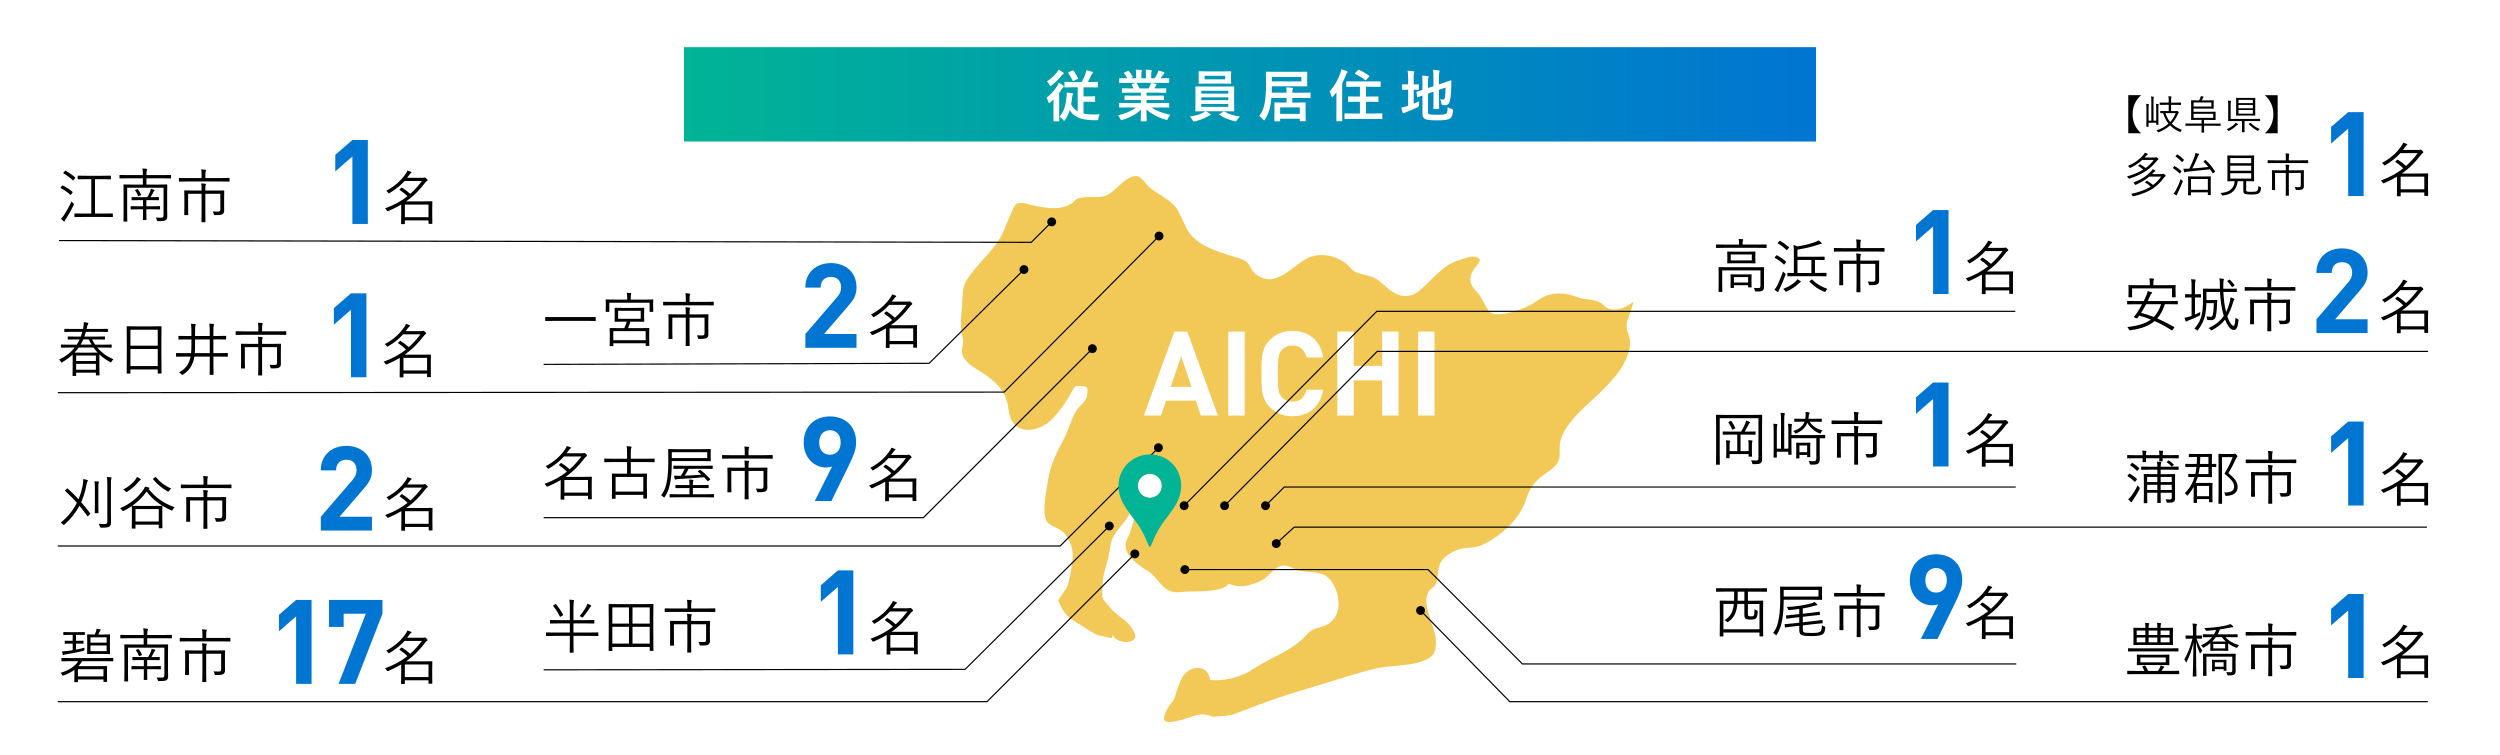 <?xml version="1.0" encoding="UTF-8"?>
<svg xmlns="http://www.w3.org/2000/svg" xmlns:xlink="http://www.w3.org/1999/xlink" viewBox="0 0 1060 320">
  <defs>
    <style>
      .cls-1 {
        fill: #000;
      }

      .cls-1, .cls-2, .cls-3, .cls-4, .cls-5, .cls-6 {
        stroke-width: 0px;
      }

      .cls-2 {
        fill: #0075d2;
      }

      .cls-3 {
        fill: url(#_名称未設定グラデーション_4);
      }

      .cls-7 {
        fill: none;
        stroke: #000;
        stroke-miterlimit: 10;
        stroke-width: .5px;
      }

      .cls-4 {
        fill: #f2c857;
      }

      .cls-5 {
        fill: #00b495;
      }

      .cls-6 {
        fill: #fff;
      }
    </style>
    <linearGradient id="_名称未設定グラデーション_4" data-name="名称未設定グラデーション 4" x1="290" y1="40" x2="770" y2="40" gradientUnits="userSpaceOnUse">
      <stop offset="0" stop-color="#00b495"/>
      <stop offset="1" stop-color="#0075d2"/>
      <stop offset="1" stop-color="#000"/>
    </linearGradient>
  </defs>
  <g id="_ガイド用" data-name="ガイド用">
    <rect class="cls-6" width="1060" height="320"/>
  </g>
  <g id="_文字" data-name="文字">
    <rect class="cls-3" x="290" y="20" width="480" height="40"/>
    <g>
      <path class="cls-6" d="M446.66,44.69c0-.7.02-1.68.05-2.52-.43.43-.91.86-1.37,1.25-.26.19-.43.31-.55.31s-.19-.14-.29-.5c-.17-.65-.5-1.39-.82-1.73,1.9-1.46,3.46-3.29,4.63-5.16.24-.36.48-.84.65-1.27.62.34,1.22.74,1.78,1.15.22.17.31.26.31.46,0,.17-.05.24-.26.36-.19.14-.41.36-.67.82-.29.53-.65,1.06-1.03,1.58v8.78c0,1.92.05,2.83.05,2.98,0,.22-.02.24-.24.24h-1.99c-.24,0-.26-.02-.26-.24,0-.17.02-1.06.02-2.98v-3.53ZM450.72,30.68c.22.14.34.26.34.43,0,.14-.07.24-.24.31-.24.12-.43.29-.72.65-1.03,1.27-2.42,2.74-4.18,4.1-.26.19-.43.31-.55.31-.14,0-.24-.17-.41-.55-.24-.53-.7-1.13-1.03-1.46,1.63-1.03,3.1-2.42,4.2-3.82.34-.41.55-.74.74-1.1.67.34,1.22.7,1.85,1.13ZM454.8,37.01c-2.28,0-3.1.05-3.24.05-.22,0-.24-.02-.24-.24v-1.85c0-.24.02-.26.24-.26.14,0,.96.05,3.24.05h3.86c.67-1.2,1.18-2.4,1.58-3.5.14-.38.29-.86.38-1.49.89.19,1.66.41,2.45.67.19.07.31.19.31.34,0,.17-.1.29-.19.41-.19.17-.36.43-.53.77-.36.77-.77,1.66-1.42,2.81h.72c2.3,0,3.1-.05,3.26-.05.24,0,.26.02.26.26v1.85c0,.22-.02.24-.26.24-.17,0-.96-.05-3.26-.05h-2.54v3.84h2.42c1.58,0,2.06-.05,2.21-.05.26,0,.29.02.29.29v1.82c0,.24-.02.26-.29.26-.14,0-.62-.05-2.21-.05h-2.42v4.99c1.2.29,2.59.41,4.18.41.94,0,1.73-.02,2.64-.1-.24.5-.43,1.15-.5,1.75-.1.77-.12.77-.86.79-.58.02-1.2,0-1.8-.02-5.26-.17-8.16-1.66-9.5-4.34-.48,1.58-1.13,3-1.97,4.22-.17.26-.29.38-.41.38s-.24-.12-.46-.38c-.46-.55-.96-1.01-1.46-1.32,1.97-2.38,2.64-5.28,2.95-8.54.07-.62.1-1.15.05-1.73.84.05,1.61.17,2.21.26.36.07.5.17.5.31s-.1.29-.17.41c-.12.19-.14.48-.19.84-.12,1.08-.26,2.14-.46,3.12.62,1.34,1.54,2.33,2.78,3.02v-10.2h-2.16ZM454.7,29.88c.24-.1.34-.1.48.1.74.96,1.34,1.97,1.87,3.1.1.24.1.29-.19.43l-1.61.77c-.31.14-.36.17-.48-.1-.5-1.15-1.1-2.18-1.8-3.12-.17-.22-.12-.29.14-.41l1.58-.77Z"/>
      <path class="cls-6" d="M477.79,45.56c-2.16,0-2.88.05-3.02.05-.26,0-.29-.02-.29-.26v-1.42c0-.26.02-.29.29-.29.14,0,.86.05,3.02.05h5.93v-1.3h-3.38c-2.33,0-3.17.05-3.31.05-.24,0-.24-.02-.24-.26v-1.37c0-.26,0-.29.24-.29.14,0,.98.05,3.31.05h3.38v-1.27h-4.51c-2.3,0-3.07.05-3.22.05-.26,0-.29-.02-.29-.24v-1.42c0-.24.02-.26.29-.26.14,0,.91.05,3.22.05h1.46c-.26-.58-.5-1.06-.77-1.51-.12-.22-.14-.31.17-.41l1.56-.43h-3.84c-2.16,0-2.88.05-3.02.05-.26,0-.29-.02-.29-.26v-1.49c0-.26.02-.29.29-.29.14,0,.86.05,3.02.05h.17c-.38-.77-.82-1.37-1.37-2.06-.14-.17-.1-.26.19-.41l1.39-.65c.24-.12.31-.1.46.1.58.7,1.18,1.51,1.61,2.33.12.22.12.24-.19.41l-.58.29h2.23v-1.58c0-.84,0-1.42-.14-2.09.74.02,1.68.07,2.33.14.19.02.29.1.29.22,0,.14-.05.26-.1.41-.07.17-.14.53-.14,1.32v1.58h1.94v-1.56c0-.86,0-1.44-.14-2.11.72.02,1.66.07,2.3.17.22.02.31.1.31.22s-.05.26-.1.38c-.07.17-.14.53-.14,1.32v1.58h1.49c.43-.67.77-1.27,1.1-1.97.17-.36.31-.72.41-1.3.84.17,1.68.41,2.33.62.22.07.31.19.31.31,0,.19-.1.29-.24.41-.17.14-.29.29-.41.46-.31.5-.65.98-.98,1.46h.34c2.16,0,2.88-.05,3.02-.05.24,0,.26.02.26.29v1.49c0,.24-.02.26-.26.26-.14,0-.86-.05-3.02-.05h-4.2c.62.12,1.18.24,1.9.43.19.05.31.14.31.29,0,.17-.12.29-.26.36-.12.07-.24.34-.34.5l-.43.77h1.56c2.3,0,3.07-.05,3.22-.05.24,0,.26.02.26.26v1.42c0,.21-.02.24-.26.24-.14,0-.91-.05-3.22-.05h-4.85v1.27h3.82c2.35,0,3.17-.05,3.31-.05.24,0,.26.02.26.29v1.37c0,.24-.02.26-.26.26-.14,0-.96-.05-3.31-.05h-3.82v1.3h6.31c2.16,0,2.88-.05,3.02-.05.24,0,.26.03.26.29v1.42c0,.24-.02.26-.26.26-.14,0-.86-.05-3.02-.05h-4.27c2.02,1.42,4.54,2.35,7.99,3.12-.31.38-.65.89-.94,1.54-.19.46-.29.62-.53.62-.12,0-.29-.05-.55-.12-3.24-.94-6.1-2.52-8.06-4.3,0,2.86.12,4.34.12,4.75,0,.24-.02.26-.26.26h-2.04c-.22,0-.24-.02-.24-.26,0-.41.07-1.8.1-4.66-2.02,1.92-4.51,3.26-7.7,4.3-.26.1-.43.14-.55.14-.22,0-.31-.17-.53-.62-.31-.62-.65-1.13-.96-1.44,3.19-.79,5.64-1.78,7.66-3.34h-3.89ZM487.06,37.47c.22-.41.41-.82.65-1.39.12-.26.17-.5.26-.96h-6.12c.07.02.12.1.19.19.36.6.74,1.32,1.08,2.16h3.94Z"/>
      <path class="cls-6" d="M511.17,47.17c.79.36,1.39.77,1.85,1.08.24.17.31.24.31.38,0,.17-.14.29-.38.34s-.48.19-.94.43c-1.25.74-3.26,1.58-5.35,2.06-.24.05-.38.1-.5.1-.26,0-.34-.17-.58-.65-.29-.55-.74-1.15-1.1-1.51,2.06-.26,4.06-.84,5.35-1.49.34-.14.86-.43,1.2-.74h-.58c-2.35,0-3.19.05-3.34.05-.26,0-.29-.02-.29-.26,0-.14.05-.86.05-2.52v-4.99c0-1.68-.05-2.4-.05-2.54,0-.24.02-.26.29-.26.14,0,.98.05,3.34.05h9.26c2.35,0,3.19-.05,3.34-.05.24,0,.26.02.26.26,0,.14-.05.86-.05,2.54v4.99c0,1.66.05,2.4.05,2.52,0,.24-.02.26-.26.26-.14,0-.98-.05-3.34-.05h-8.54ZM518.52,30.27c2.28,0,3.07-.05,3.22-.05.24,0,.26.02.26.26,0,.14-.05.55-.05,1.61v1.56c0,1.03.05,1.44.05,1.58,0,.24-.02.26-.26.26-.14,0-.94-.05-3.22-.05h-6.84c-2.28,0-3.05.05-3.22.05-.24,0-.26-.02-.26-.26,0-.17.05-.55.05-1.58v-1.56c0-1.06-.05-1.46-.05-1.61,0-.24.02-.26.26-.26.17,0,.94.05,3.22.05h6.84ZM509.35,39.68h11.45v-1.18h-11.45v1.18ZM520.8,42.46v-1.2h-11.45v1.2h11.45ZM520.8,44.07h-11.45v1.25h11.45v-1.25ZM519.46,32.14h-8.71v1.51h8.71v-1.51ZM518.62,47.36c.12-.1.22-.14.31-.14.05,0,.1.02.19.07,1.8,1.06,4.01,1.78,6.6,2.11-.41.38-.84.94-1.18,1.46-.29.46-.38.62-.62.62-.12,0-.26-.05-.5-.1-2.4-.55-4.66-1.51-6.36-2.66-.1-.07-.14-.12-.14-.19s.07-.14.24-.24l1.46-.94Z"/>
      <path class="cls-6" d="M545.5,39.32c0-1.08-.02-1.68-.17-2.28.91.02,1.92.1,2.54.19.24.02.38.12.38.26s-.05.26-.14.46c-.12.22-.17.5-.17,1.37h4.18c2.35,0,3.17-.05,3.31-.05.24,0,.26.02.26.26v1.78c0,.24-.02.26-.26.26-.14,0-.96-.05-3.31-.05h-4.18v1.97h2.23c2.26,0,3.02-.05,3.19-.05.24,0,.26.02.26.26,0,.14-.05.77-.05,1.99v1.8c0,2.93.05,3.48.05,3.62,0,.26-.02.29-.26.29h-1.99c-.24,0-.26-.02-.26-.29v-.77h-8.33v.84c0,.24-.02.26-.26.26h-1.94c-.24,0-.26-.02-.26-.26,0-.17.05-.72.05-3.65v-1.56c0-1.51-.05-2.11-.05-2.28,0-.24.02-.26.26-.26.17,0,.94.05,3.19.05h1.73v-1.97h-6.43c-.07,1.01-.22,1.97-.36,2.95-.38,2.18-1.06,4.18-2.3,6.1-.22.31-.31.48-.43.48s-.24-.14-.48-.41c-.5-.6-1.13-1.18-1.58-1.44,1.3-1.73,1.99-3.6,2.35-5.74.31-1.94.53-4.25.53-7.7s-.05-4.94-.05-5.09c0-.24.02-.26.26-.26.14,0,.98.05,3.31.05h10.42c2.33,0,3.14-.05,3.29-.05.24,0,.26.02.26.26,0,.14-.05.62-.05,1.87v1.99c0,1.22.05,1.7.05,1.85,0,.24-.02.26-.26.26-.14,0-.96-.05-3.29-.05h-11.47v.5c0,.77-.02,1.51-.05,2.21h6.29ZM551.76,32.62h-12.51v1.9h12.51v-1.9ZM542.78,48.29h8.33v-2.74h-8.33v2.74Z"/>
      <path class="cls-6" d="M566.61,39.2c-.43.58-.91,1.15-1.39,1.7-.19.22-.34.31-.43.31s-.17-.12-.26-.41c-.17-.77-.5-1.61-.79-2.06,2.09-2.23,3.53-4.85,4.54-7.66.19-.55.31-1.08.38-1.68.86.22,1.66.41,2.38.72.26.12.36.19.36.36s-.05.29-.24.43c-.17.12-.29.34-.5.96-.46,1.18-.98,2.35-1.58,3.48v12.17c0,2.35.05,3.53.05,3.65,0,.24-.02.26-.24.26h-2.06c-.22,0-.24-.02-.24-.26,0-.14.05-1.3.05-3.65v-8.33ZM573.67,50.43c-2.35,0-3.19.05-3.34.05-.24,0-.26-.02-.26-.29v-1.85c0-.24.02-.26.26-.26.14,0,.98.05,3.34.05h2.93v-4.97h-1.61c-2.23,0-3,.05-3.14.05-.26,0-.29-.02-.29-.26v-1.8c0-.24.02-.26.29-.26.14,0,.91.05,3.14.05h1.61v-4.15h-2.26c-2.33,0-3.12.05-3.26.05-.24,0-.26-.02-.26-.26v-1.82c0-.26.02-.26.26-.26.14,0,.94.02,3.26.02h7.51c2.3,0,3.12-.02,3.26-.02.26,0,.29,0,.29.26v1.82c0,.24-.02.26-.29.26-.14,0-.96-.05-3.26-.05h-2.69v4.15h1.9c2.26,0,3.02-.05,3.17-.05.24,0,.26.02.26.26v1.8c0,.24-.02.26-.26.26-.14,0-.91-.05-3.17-.05h-1.9v4.97h3.38c2.35,0,3.17-.05,3.31-.05.24,0,.26.02.26.26v1.85c0,.26-.02.29-.26.29-.14,0-.96-.05-3.31-.05h-8.88ZM575.76,29.74c.17-.19.29-.19.5-.1,1.39.58,2.83,1.44,4.18,2.42.12.1.19.14.19.22,0,.05-.07.14-.17.26l-1.13,1.27c-.24.29-.34.29-.53.14-1.2-1.01-2.76-1.92-4.18-2.57-.12-.07-.17-.12-.17-.19s.05-.14.17-.26l1.13-1.2Z"/>
      <path class="cls-6" d="M599.4,43.97c.77-.31,1.51-.67,2.33-1.1-.05.43-.05.98-.02,1.49q.05.77-.62,1.1c-1.49.74-3.19,1.44-4.78,2.04-.41.17-.7.29-.79.38s-.26.17-.41.17-.26-.07-.36-.29c-.24-.62-.43-1.32-.65-2.14.77-.14,1.51-.31,2.38-.6l.55-.17v-6.82h-.19c-1.56,0-2.04.05-2.18.05-.24,0-.24-.02-.24-.26v-1.82c0-.24,0-.26.24-.26.14,0,.62.05,2.18.05h.19v-2.26c0-1.58-.02-2.57-.19-3.53.94.02,1.68.07,2.47.17.24.02.38.14.38.29,0,.17-.07.29-.14.48-.12.29-.14.89-.14,2.28v2.57c1.37,0,1.82-.05,1.97-.05.21,0,.24.02.24.26v1.82c0,.24-.02.26-.24.26-.14,0-.6-.05-1.97-.05v5.93ZM605.45,47.31c0,.62.12.91.46,1.08.34.19,1.08.26,3.46.26,2.59,0,3.38-.12,3.86-.5.38-.34.5-.82.58-2.71.48.29,1.03.58,1.73.77q.6.17.53.79c-.22,2.09-.5,2.74-1.3,3.24-.82.55-1.97.79-5.69.79-3.26,0-4.46-.29-5.06-.67-.58-.36-.91-1.08-.91-2.38v-7.49c-1.22.43-1.73.65-1.92.7-.24.07-.26.05-.31-.19l-.31-1.87c-.05-.24-.02-.24.19-.31.19-.05.82-.19,2.35-.7v-2.64c.02-1.32-.02-2.45-.14-3.41.82.02,1.58.07,2.3.14.34.05.48.14.48.26,0,.19-.05.29-.14.5-.12.24-.14.77-.14,2.28v2.06l2.3-.77v-3.48c0-1.44-.05-2.18-.19-3.41.91.02,1.66.07,2.45.19.24.02.38.12.38.26,0,.17-.07.29-.14.48-.12.29-.14.89-.14,2.16v3.02l1.85-.62c2.26-.74,2.98-1.06,3.14-1.08.17-.02.26.05.26.24l-.07,3.07c-.05,2.42-.24,4.2-.58,5.42-.36,1.39-1.03,1.82-2.06,1.82-.29,0-.58,0-.89-.05q-.53-.05-.65-.79c-.07-.55-.26-1.25-.5-1.73.5.12.94.17,1.27.17.41,0,.58-.12.72-.89.17-.91.26-1.85.29-4.2l-2.78.96v4.18c0,2.4.05,3.58.05,3.72,0,.24-.02.26-.26.26h-1.92c-.24,0-.26-.02-.26-.26,0-.17.05-1.32.05-3.72v-3.38l-2.3.79v7.61Z"/>
    </g>
    <path class="cls-4" d="M689.81,136.93c.14-.74.36-1.47.64-2.2.3-.77,2.28-6.87,2.11-6.75-2.84,2.04-5.86,3.78-9.65,3.11-2.19-.39-2.69-1.87-4.4-2.8-2.92-1.58-6.3-1.01-9.5-2.23-4.59-1.76-9.52-2.5-14.21-.31-1.91.89-3.58,2.23-5.41,3.27-3.66,2.1-12.64,5.34-16.88,3.84-2.18-.77-3.7-6.44-6.29-9.01-2.91-2.89-3.92-5.97-1.16-9.87,1.64-2.32,3.98-3.93.73-5.04-1.91-.65-5.54.88-7.4,1.45-7.08,2.19-11.41,8.76-16.98,13.19-2.14,1.7-5.1,2.33-7.75,1.65-3.83-.99-6.27-4.21-9.33-6.44-3.24-2.35-6.24-1.91-9.65-3.49-1.05-.49-1.8-1.45-2.6-2.29-3.93-4.14-10.75-5.99-16.22-4.15-7.48,2.52-14.96,15.09-24.07,6.73-2.39-2.2-1.47-4.41-5.53-5.77-7.08-2.37-17.56-4.66-22.05-11.2-1.95-2.85-2.97-6.22-4.68-9.22-2.35-4.1-7.08-6.28-10.77-8.86-4.54-3.17-4.77-8.16-10.59-4.75-3.1,1.82-5.32,5.11-8.48,6.74-2.94,1.52-5.71.84-8.84,1.02-2.01.12-4.08.42-4.66,1.08-4.41,5.04-12.32,3.73-17.97,2.5-2.05-.44-5.9-2.04-7.74-.21-1.07,1.07-4.9,11.48-6.27,13.77-4.12,6.87-10.26,11.47-14.46,18.32-1.9,3.1-1.52,7-1.84,10.69-.38,4.37-1,8.93.22,13.23.96,3.36-1.49,5.53.61,8.84s6.18,5.08,9.13,7.18c6.18,4.4,8.96,7.92,9.85,15.2,1.4,11.53,13.74,9.26,19.28,2.65,2.34-2.79,4.39-5.34,6.13-8.47,1.53-2.75,2.6-4.59,3.06-4.59s4.9-.46,4.9,1.22c0,3.32-.24,4.43-2.76,6.8-3.79,3.57-4.85,9.96-7.33,14.51-2.92,5.35-5.65,11.06-6.6,17.13-.64,4.06-2.64,13.5-.77,17.27,1.35,2.7,5.88,3.01,7.94,5.78,2.27,3.05,3.67,6.75,3.23,10.59-.14,1.23-.31,2.47-.49,3.67-.62,4.06-1.44,7.7-2.27,8.88-1.07,1.53-3.37,4.9-3.37,4.9,0,0,.69,2.05,2.09,4.25.99,1.54,2.33,3.16,4.04,4.17,4.13,2.45,8.72,5.66,10.41,6.27,1.68.61,6.27,1.38,6.27,1.38l.31-1.38c1.72,4.3,12.11,4.23,9.01-1.39-2.48-4.5-4.95-5.21-8.35-8.31-.83-.76-5.09-5.39-5.09-6.37,0-.01,0-3.07.15-5.97.1-1.85.75-4.62,1.21-6.39.27-1.02.47-1.72.47-1.72,1.19-3.24,1.11-6.31,2.1-9.52,1.11-3.6,4-6.28,6.19-9.24,2.09-2.81,3.02-6.88,4.3-10.15l.72-1.86s.04.19.09.52c.14,1,.37,3.26-.09,5.45-.04.19-.09.41-.15.66-.83,3.43-3.37,11.43-3.37,11.43-1.12,2.47-2.22,3.86-1.58,6.41.98,3.89,6.03,7.42,9.21,9.33,3.44,2.07,4.74,5.48,8.05,7.79,2.66,1.86,5.35,1.17,8.62.97s15.87.44,17.6-3.37c3.14,1.24,5.67,1.56,8.96.57,2.47-.75,5.02-1.53,6.99-3.2,2.43-2.06,4.04-4.93,7.61-5.04,2.35-.07,4.08,1.65,6.28,2.16,4.13.95,9.55-.06,12.75,3.31,4.91,5.17,6.5,16.34-1.37,19.84-3.58,1.59-5.34.87-8.42,4.35-5.76,6.51-14.84,9.27-21.89,13.99-5.44,3.65-12.12,5.41-18.66,4.94-.96-7.05-8.75-6.28-11.65-1.45-2.3,3.83-3.21,9.34-3.98,10.1-1.31,1.31-5.07,6.88-3.64,8.55,1.07,1.25,5.27.13,6.62-.22,2.84-.74,5.56-2.04,8.5-2.37,2.75-.31,5.2.92,5.2.92,0,0,7.04-.46,8.11-.76,1.07-.31,16.38-6.58,29.54-10.41,6.98-2.03,14.39-4.44,20.92-6.4,5.79-1.74,10.91-3.11,14.43-3.55,5.16-.63,18.76-.78,20.94-6.19.62-1.55.74-3.26.7-4.94-.15-5.91-7.17-17.15-2.32-21.72.85-.8,1.94-1.43,2.46-2.48.28-.57.36-1.2.44-1.83.46-3.7.26-6.29,2.87-8.96,2.21-2.25,5.5-3.79,8.61-4.22,1.63-.23,3.29-.2,4.9-.52,2-.4,3.85-1.34,5.61-2.38,7.22-4.3,13.47-10.4,15.88-18.38,1-3.31,3.01-6.34,5.65-8.56,2.1-1.77,4.61-3.06,6.48-5.07,2.77-2.98,1.64-5.56,1.97-9.03s2.17-6.36,4.12-8.98c4.19-5.64,9.94-9.84,14.77-14.89,2.98-3.11,5.99-6.27,8.04-10.05,1.51-2.79,3.18-6.83,2.83-10.08-.3-2.74-1.94-4.5-1.33-7.62Z"/>
    <g>
      <g>
        <path class="cls-2" d="M982.18,141.22v-5.85l13.3-15.45c.67-.77,1.14-1.47,1.42-2.1s.42-1.37.42-2.2c0-1.33-.37-2.41-1.1-3.23-.73-.82-1.8-1.22-3.2-1.22-.53,0-1.06.08-1.58.22-.52.15-.98.4-1.4.75-.42.35-.75.82-1,1.4-.25.58-.38,1.31-.38,2.17h-6.5c0-1.63.27-3.09.83-4.38.55-1.28,1.32-2.38,2.3-3.27.98-.9,2.13-1.58,3.45-2.05,1.32-.47,2.74-.7,4.27-.7s3.02.24,4.36.72c1.34.48,2.49,1.17,3.44,2.05.96.88,1.71,1.97,2.24,3.25.54,1.28.81,2.73.81,4.33,0,.87-.08,1.64-.25,2.33-.17.68-.41,1.34-.73,1.97-.32.63-.72,1.26-1.2,1.88-.48.62-1.02,1.28-1.62,1.98l-9.95,11.55h13.75v5.85h-21.7Z"/>
        <path class="cls-1" d="M1029.48,136.72c0,3.52.05,4.12.05,4.25,0,.17-.03.2-.2.2h-1.22c-.17,0-.2-.03-.2-.2v-1.27h-10.02v1.42c0,.15-.02.17-.2.17h-1.2c-.17,0-.2-.03-.2-.17,0-.12.05-.85.05-4.35v-3.77c-1.6.95-3.4,1.85-5.45,2.75q-.45.17-.7-.28c-.2-.37-.45-.65-.72-.85,4.02-1.45,7.05-3.22,9.5-5.15-1.08-1.1-2.12-1.92-3.25-2.65-.17-.12-.2-.15.03-.38l.55-.5c.2-.2.25-.2.42-.1,1.17.72,2.27,1.55,3.45,2.62,1.95-1.72,3.52-3.57,4.95-5.45h-7.37c-1.6,1.8-3.55,3.42-6.3,5.07-.17.1-.3.17-.38.17-.12,0-.2-.12-.35-.37-.23-.33-.5-.58-.75-.73,3.87-2.07,6.27-4.35,8.2-7.12.38-.52.65-1.02.77-1.45.58.15,1.1.35,1.52.52.15.08.23.12.23.28,0,.12-.12.22-.28.32-.2.12-.35.28-.67.75-.3.42-.6.83-.9,1.2h6.55c.35,0,.48-.03.6-.08.07-.03.17-.08.3-.08.17,0,.38.1.72.42.4.38.5.55.5.7s-.1.27-.3.38c-.18.1-.48.4-.75.75-2.25,2.95-4.65,5.52-8.07,7.9h7.55c2.25,0,3.27-.05,3.4-.05.17,0,.2.03.2.17s-.05.78-.05,2.87v2.05ZM1027.9,133h-10.02v5.35h10.02v-5.35Z"/>
      </g>
      <g>
        <path class="cls-1" d="M923.4,128.83c0,.18-.02.2-.2.2-.15,0-.92-.05-3.3-.05h-2c-.8,2.52-1.85,4.5-3.22,6.02,2.45,1.08,4.77,2.3,7.1,3.6.15.1.2.17,0,.45l-.58.85c-.08.12-.15.2-.22.2s-.15-.05-.28-.12c-2.2-1.4-4.6-2.72-7.15-3.85-2.47,2.12-5.77,3.25-10.22,3.9-.47.05-.5.03-.7-.4-.17-.4-.4-.72-.65-.97,4.57-.5,7.72-1.5,10-3.17-1.6-.65-3.22-1.22-4.92-1.67-.23.32-.47.7-.7.97-.12.15-.22.22-.5.15l-.75-.27c-.4-.15-.4-.23-.25-.4.4-.47.85-1.1,1.22-1.62.77-1.15,1.5-2.38,2.17-3.65h-2.85c-2.38,0-3.17.05-3.3.05-.17,0-.2-.02-.2-.2v-1.05c0-.18.03-.2.2-.2.12,0,.92.05,3.3.05h3.55c.38-.75.72-1.5,1.05-2.27.22-.47.52-1.27.62-1.97.65.15,1.15.3,1.65.47.15.05.25.15.25.25,0,.15-.1.28-.28.4s-.38.45-.6.95c-.33.75-.67,1.47-1.02,2.17h9.27c2.37,0,3.15-.05,3.3-.05.18,0,.2.02.2.2v1.05ZM922.43,123.21c0,2.2.05,2.5.05,2.65,0,.17-.02.2-.2.2h-1.15c-.17,0-.2-.03-.2-.2v-3.57h-16.92v3.57c0,.17-.02.2-.2.2h-1.15c-.17,0-.2-.03-.2-.2,0-.15.05-.45.05-2.65v-.8c0-.83-.05-1.2-.05-1.33,0-.17.02-.2.2-.2.15,0,1.03.05,3.5.05h5.37v-.38c0-1.27-.05-1.95-.2-2.55.62.03,1.17.08,1.67.12.2.03.3.1.3.2,0,.17-.08.3-.15.47-.08.23-.12.62-.12,1.75v.38h5.77c2.47,0,3.32-.05,3.47-.05.18,0,.2.02.2.2,0,.12-.05.5-.05,1.17v.95ZM909.96,128.98c-.65,1.22-1.35,2.45-2.12,3.67,1.88.48,3.67,1.08,5.37,1.75,1.38-1.4,2.35-3.2,3.1-5.42h-6.35Z"/>
        <path class="cls-1" d="M933.21,125.96c0,.17-.02.2-.2.2-.15,0-.6-.05-2.17-.05h-.17v7.25c.77-.33,1.55-.7,2.3-1.12-.08.28-.1.6-.1.95,0,.52,0,.47-.45.72-1.3.7-2.85,1.35-4.32,1.88-.52.2-.75.32-.85.4-.1.08-.2.17-.33.17-.1,0-.2-.1-.27-.27-.15-.4-.3-.88-.42-1.38.7-.1,1.22-.2,2-.45l1-.32v-7.82h-.4c-1.6,0-2.05.05-2.17.05-.17,0-.2-.03-.2-.2v-1.05c0-.17.03-.2.2-.2.12,0,.58.05,2.17.05h.4v-2.95c0-1.78-.02-2.47-.2-3.45.65.02,1.15.07,1.62.15.17.03.3.1.3.23s-.05.25-.12.42c-.08.3-.15.92-.15,2.6v3h.17c1.57,0,2.02-.05,2.17-.05.18,0,.2.02.2.2v1.05ZM942.71,123.76c.15,3.27.5,6.02,1.15,8.52.58-1.1,1.02-2.35,1.42-3.75.22-.82.38-1.6.45-2.42.55.15.95.27,1.35.45.2.08.3.2.3.35,0,.12-.08.22-.2.4-.17.23-.28.55-.52,1.4-.65,2.15-1.4,3.88-2.27,5.35.9,2.85,2.05,4.1,2.65,4.1.48,0,.67-1.33.83-3.47.22.28.58.48.88.62.4.2.4.23.35.7-.3,3.05-.92,3.9-2.02,3.9s-2.47-1.32-3.65-4.42c-1.4,1.85-3.15,3.22-5.4,4.42-.2.1-.33.18-.4.18-.12,0-.2-.1-.38-.3-.23-.28-.53-.53-.83-.67,2.75-1.28,4.9-2.88,6.47-5.17-.95-2.97-1.42-6.52-1.6-10.17h-5.75v3.45h2.7c1.2,0,1.5-.05,1.65-.05.17,0,.22.05.22.22-.05.6-.05,1.08-.08,1.52-.08,2.67-.3,4.5-.62,5.57-.2.82-.97,1.25-1.77,1.25-.55,0-1,0-1.45-.05-.33-.05-.35-.05-.4-.52-.05-.38-.12-.7-.27-1.05.75.12,1.25.2,1.75.2.53,0,.78-.18.97-.83.18-.72.4-2.82.4-4.95h-3.12c-.05,1.55-.17,3-.42,4.52-.42,2.5-1.7,5-3.1,6.8-.12.2-.2.3-.28.3-.1,0-.17-.1-.35-.25-.3-.25-.65-.45-.97-.57,1.6-1.67,2.87-4.02,3.32-6.8.35-2.22.38-4.52.38-7.15,0-1.92-.05-2.67-.05-2.83,0-.17.02-.17.2-.17.12,0,1,.03,3.45.03h3.55c-.03-.42-.03-.88-.03-1.33,0-1-.02-2.15-.15-3.07.55.03,1.02.08,1.55.18.25.05.33.15.33.25,0,.15-.05.3-.12.48s-.15.6-.15,1.8v1.7h2.12c2.45,0,3.27-.03,3.42-.03.18,0,.2,0,.2.17v1.05c0,.18-.02.2-.2.2-.15,0-.97-.05-3.42-.05h-2.07ZM945.11,118.66c.27-.17.27-.15.42,0,.7.62,1.3,1.35,1.87,2.17.1.15.08.2-.22.4l-.47.33c-.15.1-.23.15-.3.15s-.1-.08-.18-.17c-.52-.83-1.15-1.6-1.8-2.22-.15-.12-.12-.17.17-.35l.5-.3Z"/>
        <path class="cls-1" d="M973.23,123.06c0,.17-.03.2-.2.2-.15,0-.92-.05-3.3-.05h-14.47c-2.37,0-3.17.05-3.3.05-.17,0-.2-.03-.2-.2v-1.15c0-.17.03-.2.2-.2.12,0,.92.05,3.3.05h6.12v-1.12c0-1.28-.03-1.92-.18-2.55.6.03,1.2.05,1.75.15.17.02.3.1.3.17,0,.17-.08.3-.15.47-.07.25-.12.62-.12,1.75v1.12h6.75c2.37,0,3.15-.05,3.3-.05.17,0,.2.03.2.2v1.15ZM967.21,127.06c2.55,0,3.45-.05,3.57-.05.17,0,.2.03.2.2,0,.15-.05.92-.05,2.82v3.27c0,.75.03,1.5.03,2.12,0,.72-.12,1.15-.55,1.5-.4.38-1,.55-3.27.55-.47,0-.5-.03-.6-.45-.1-.42-.25-.82-.45-1.1.8.05,1.58.08,2.17.08.77,0,1.07-.22,1.07-1.05v-6.5h-6.35v8.12c0,2.5.05,3.57.05,3.7,0,.18-.03.2-.2.2h-1.3c-.17,0-.2-.02-.2-.2,0-.12.05-1.2.05-3.7v-8.12h-5.7v5.85c0,2.15.05,2.87.05,3,0,.17-.02.2-.2.2h-1.33c-.15,0-.17-.03-.17-.2,0-.12.05-.75.05-2.97v-4.47c0-1.85-.05-2.5-.05-2.65,0-.17.03-.2.17-.2s1.02.05,3.57.05h3.6v-.47c0-1.27-.03-1.92-.15-2.55.6.03,1.15.05,1.72.15.17.03.3.1.3.2,0,.15-.08.3-.15.47-.1.22-.12.6-.12,1.7v.5h4.22Z"/>
      </g>
    </g>
    <g>
      <g>
        <path class="cls-2" d="M819.63,124.66v-28.6l-7.25,6.3v-7l7.25-6.3h6.55v35.6h-6.55Z"/>
        <path class="cls-1" d="M853.48,120.16c0,3.52.05,4.12.05,4.25,0,.17-.03.2-.2.2h-1.22c-.17,0-.2-.02-.2-.2v-1.28h-10.02v1.42c0,.15-.02.17-.2.17h-1.2c-.17,0-.2-.02-.2-.17,0-.12.05-.85.05-4.35v-3.77c-1.6.95-3.4,1.85-5.45,2.75q-.45.18-.7-.27c-.2-.38-.45-.65-.72-.85,4.02-1.45,7.05-3.22,9.5-5.15-1.08-1.1-2.12-1.92-3.25-2.65-.17-.12-.2-.15.03-.38l.55-.5c.2-.2.25-.2.42-.1,1.17.73,2.27,1.55,3.45,2.62,1.95-1.72,3.52-3.57,4.95-5.45h-7.37c-1.6,1.8-3.55,3.42-6.3,5.07-.17.1-.3.17-.38.17-.12,0-.2-.12-.35-.38-.23-.33-.5-.58-.75-.72,3.87-2.07,6.27-4.35,8.2-7.12.38-.53.65-1.03.77-1.45.58.15,1.1.35,1.52.53.15.07.23.12.23.27,0,.12-.12.23-.28.33-.2.12-.35.27-.67.75-.3.42-.6.82-.9,1.2h6.55c.35,0,.48-.02.6-.08.07-.02.17-.07.3-.07.17,0,.38.1.72.42.4.38.5.55.5.7s-.1.28-.3.38c-.18.1-.48.4-.75.75-2.25,2.95-4.65,5.52-8.07,7.9h7.55c2.25,0,3.27-.05,3.4-.05.17,0,.2.02.2.17s-.05.77-.05,2.87v2.05ZM851.9,116.44h-10.02v5.35h10.02v-5.35Z"/>
      </g>
      <g>
        <path class="cls-1" d="M749.05,104.93c0,.17-.03.2-.2.2-.15,0-.92-.05-3.32-.05h-14.45c-2.38,0-3.17.05-3.3.05-.17,0-.2-.03-.2-.2v-1.08c0-.17.02-.2.2-.2.12,0,.92.05,3.3.05h6.27v-.25c0-.88-.03-1.55-.17-2.15.6.02,1.2.08,1.62.12.2.02.33.12.33.22,0,.17-.1.3-.17.47-.08.18-.1.6-.1,1.33v.25h6.67c2.4,0,3.17-.05,3.32-.05.17,0,.2.02.2.2v1.08ZM744.26,113.32c2.52,0,3.37-.05,3.52-.05.17,0,.2.03.2.2,0,.15-.05.92-.05,2.8v2.12c0,1.2.02,2.25.02,3.22,0,.62-.1,1.15-.55,1.52-.42.38-.97.47-2.77.45-.47,0-.5-.02-.6-.5-.1-.38-.25-.75-.42-1.03.72.08,1.42.1,2.02.1.47,0,.8-.23.8-.9v-6.6h-16.22v5.92c0,2.07.05,2.9.05,3.02,0,.17-.03.2-.2.2h-1.2c-.17,0-.2-.03-.2-.2,0-.12.05-.85.05-3v-4.47c0-1.88-.05-2.52-.05-2.67,0-.17.03-.2.2-.2.15,0,1,.05,3.5.05h11.9ZM744.26,109.87c0,1.15.05,1.48.05,1.62s-.03.17-.2.17c-.12,0-.92-.05-3.2-.05h-5.17c-2.27,0-3.07.05-3.2.05-.17,0-.2-.02-.2-.17s.05-.47.05-1.62v-1.4c0-1.15-.05-1.47-.05-1.62,0-.18.03-.2.2-.2.12,0,.92.05,3.2.05h5.17c2.27,0,3.07-.05,3.2-.05.17,0,.2.02.2.2,0,.15-.05.47-.05,1.62v1.4ZM742.63,118.95c0,2.27.05,2.62.05,2.72,0,.17-.02.2-.2.2h-1.05c-.2,0-.22-.02-.22-.2v-.75h-6.02v.95c0,.18-.03.2-.2.2h-1.05c-.17,0-.2-.02-.2-.2,0-.15.05-.5.05-2.82v-1.07c0-.92-.05-1.35-.05-1.47,0-.17.02-.2.2-.2.15,0,.75.05,2.65.05h3.25c1.9,0,2.5-.05,2.65-.05.18,0,.2.03.2.2,0,.12-.05.52-.05,1.25v1.2ZM742.78,107.9h-8.95v2.52h8.95v-2.52ZM741.21,117.47h-6.02v2.32h6.02v-2.32Z"/>
        <path class="cls-1" d="M754.56,122.42c-.3.6-.45.87-.47,1.1-.02.2-.12.27-.22.27-.08,0-.2-.02-.35-.12-.42-.27-.77-.5-1.17-.85.47-.52.9-1.12,1.32-2,.67-1.38,1.45-3.15,2.3-5.7.22.25.47.47.77.7.4.3.42.35.28.8-.75,2.07-1.58,3.95-2.45,5.8ZM753.06,108.42c.2-.25.25-.25.4-.17,1.35.75,2.55,1.55,3.8,2.62.12.1.12.15-.05.38l-.52.72c-.17.23-.25.28-.4.12-1.25-1.17-2.35-1.97-3.7-2.7-.18-.1-.15-.17.02-.4l.45-.58ZM754.43,102.28c.18-.2.23-.25.4-.15,1.27.78,2.5,1.65,3.65,2.65.12.1.1.2-.08.4l-.55.67c-.2.25-.25.25-.4.12-1.15-1.1-2.37-2.02-3.6-2.75-.17-.1-.15-.15.05-.38l.52-.58ZM763.28,119.7c-.18.08-.38.25-.6.45-1.22,1.23-3.07,2.52-5.05,3.4-.47.17-.52.17-.77-.22-.22-.35-.5-.65-.77-.85,2.42-.97,3.95-1.92,5.22-3.12.3-.3.6-.68.8-.98.42.23.85.48,1.2.73.15.1.25.2.25.32s-.12.2-.27.28ZM774.45,116.95c0,.18-.03.2-.2.2-.12,0-1-.05-3.55-.05h-9.1c-2.55,0-3.42.05-3.55.05-.18,0-.2-.02-.2-.2v-1.05c0-.18.02-.2.2-.2.1,0,.77.05,2.55.05v-8.5c0-1.6-.02-2.47-.17-3.37.6.15,1.1.33,1.67.6,2.55-.4,5.25-1,7.5-1.85.52-.2,1.02-.42,1.42-.72.47.33.9.65,1.25,1,.1.1.15.2.15.33,0,.1-.12.2-.33.22-.27.02-.57.08-.95.22-3,1.03-6.05,1.7-9.02,2.17v3.02h8.12c2.3,0,3.07-.05,3.2-.05.17,0,.2.02.2.17v1.05c0,.2-.03.22-.2.22-.12,0-.9-.05-3.2-.05h-.7v5.52h1.15c2.55,0,3.42-.05,3.55-.05.17,0,.2.02.2.2v1.05ZM768.03,110.22h-5.9v5.52h5.9v-5.52ZM768.01,118.62c.2-.17.25-.2.4-.05,1.7,1.8,3.75,2.95,6.42,3.92-.25.23-.5.55-.7.92-.12.25-.2.35-.35.35-.08,0-.2-.05-.4-.12-2.33-.92-4.1-2.12-6.12-4.17-.12-.12-.1-.17.17-.4l.58-.45Z"/>
        <path class="cls-1" d="M799.03,106.5c0,.17-.03.2-.2.2-.15,0-.92-.05-3.3-.05h-14.47c-2.37,0-3.17.05-3.3.05-.17,0-.2-.03-.2-.2v-1.15c0-.17.03-.2.2-.2.12,0,.92.05,3.3.05h6.12v-1.12c0-1.28-.03-1.92-.18-2.55.6.03,1.2.05,1.75.15.17.02.3.1.3.17,0,.17-.08.3-.15.47-.07.25-.12.62-.12,1.75v1.12h6.75c2.37,0,3.15-.05,3.3-.05.17,0,.2.03.2.2v1.15ZM793.01,110.5c2.55,0,3.45-.05,3.57-.05.17,0,.2.03.2.2,0,.15-.05.92-.05,2.82v3.27c0,.75.03,1.5.03,2.12,0,.72-.12,1.15-.55,1.5-.4.38-1,.55-3.27.55-.47,0-.5-.03-.6-.45-.1-.42-.25-.82-.45-1.1.8.05,1.58.08,2.17.08.77,0,1.07-.22,1.07-1.05v-6.5h-6.35v8.12c0,2.5.05,3.57.05,3.7,0,.18-.03.2-.2.2h-1.3c-.17,0-.2-.02-.2-.2,0-.12.05-1.2.05-3.7v-8.12h-5.7v5.85c0,2.15.05,2.87.05,3,0,.17-.02.2-.2.2h-1.33c-.15,0-.17-.03-.17-.2,0-.12.05-.75.05-2.97v-4.47c0-1.85-.05-2.5-.05-2.65,0-.17.03-.2.17-.2s1.02.05,3.57.05h3.6v-.47c0-1.27-.03-1.92-.15-2.55.6.03,1.15.05,1.72.15.17.03.3.1.3.2,0,.15-.08.3-.15.47-.1.22-.12.6-.12,1.7v.5h4.22Z"/>
      </g>
    </g>
    <g>
      <g>
        <path class="cls-2" d="M355.26,277.46v-28.6l-7.25,6.3v-7l7.25-6.3h6.55v35.6h-6.55Z"/>
        <path class="cls-1" d="M389.1,272.96c0,3.52.05,4.12.05,4.25,0,.17-.03.2-.2.2h-1.22c-.17,0-.2-.03-.2-.2v-1.27h-10.02v1.42c0,.15-.02.17-.2.17h-1.2c-.17,0-.2-.03-.2-.17,0-.12.05-.85.05-4.35v-3.77c-1.6.95-3.4,1.85-5.45,2.75q-.45.17-.7-.28c-.2-.37-.45-.65-.72-.85,4.02-1.45,7.05-3.22,9.5-5.15-1.08-1.1-2.12-1.92-3.25-2.65-.17-.12-.2-.15.03-.38l.55-.5c.2-.2.25-.2.42-.1,1.17.72,2.27,1.55,3.45,2.62,1.95-1.72,3.52-3.57,4.95-5.45h-7.37c-1.6,1.8-3.55,3.42-6.3,5.07-.17.1-.3.17-.38.17-.12,0-.2-.12-.35-.37-.23-.33-.5-.58-.75-.73,3.87-2.07,6.27-4.35,8.2-7.12.38-.52.65-1.02.77-1.45.58.15,1.1.35,1.52.52.15.08.23.12.23.28,0,.12-.12.22-.28.32-.2.12-.35.28-.67.75-.3.42-.6.83-.9,1.2h6.55c.35,0,.48-.03.6-.08.07-.03.17-.08.3-.08.17,0,.38.1.72.42.4.38.5.55.5.7s-.1.27-.3.38c-.18.1-.48.4-.75.75-2.25,2.95-4.65,5.52-8.07,7.9h7.55c2.25,0,3.27-.05,3.4-.05.17,0,.2.03.2.17s-.05.78-.05,2.87v2.05ZM387.53,269.24h-10.02v5.35h10.02v-5.35Z"/>
      </g>
      <g>
        <path class="cls-1" d="M253.7,269.5c0,.15-.02.17-.17.17s-.9-.05-3.22-.05h-7.15v2.52c0,2.97.05,4.27.05,4.4,0,.18-.03.2-.2.2h-1.25c-.18,0-.2-.03-.2-.2,0-.12.05-1.42.05-4.4v-2.52h-6.72c-2.3,0-3.07.05-3.2.05-.17,0-.2-.03-.2-.17v-1.15c0-.18.02-.2.2-.2.12,0,.9.05,3.2.05h6.72v-3.87h-4.72c-2.52,0-3.35.05-3.47.05-.17,0-.2-.03-.2-.22v-1.07c0-.18.02-.2.2-.2.12,0,.95.05,3.47.05h4.72v-5.25c0-1.78-.03-2.47-.18-3.43.65.03,1.25.08,1.72.15.15.03.27.1.27.2,0,.15-.05.25-.12.45-.07.22-.15.9-.15,2.57v5.3h5.15c2.52,0,3.35-.05,3.47-.05.2,0,.23.03.23.2v1.07c0,.2-.03.22-.23.22-.12,0-.95-.05-3.47-.05h-5.15v3.87h7.15c2.32,0,3.07-.05,3.22-.05s.17.03.17.2v1.15ZM235.33,256.25c.3-.17.3-.22.45-.07,1.17,1.45,2.1,2.82,2.95,4.4.08.18.08.22-.23.4l-.67.4c-.32.2-.35.22-.45.02-.77-1.62-1.72-3.1-2.82-4.42-.12-.12-.15-.17.15-.35l.62-.38ZM250.46,257.2c-.12.08-.25.25-.4.5-.65,1.05-1.47,2.28-2.75,3.85-.17.2-.25.3-.35.3s-.2-.08-.38-.2c-.27-.2-.57-.32-.85-.4,1.35-1.6,2.32-3.1,2.95-4.28.22-.42.3-.65.4-1.05.52.22,1.02.47,1.4.7.15.1.23.18.23.25,0,.15-.08.22-.25.32Z"/>
        <path class="cls-1" d="M277,267.32c0,7.07.05,8.32.05,8.47,0,.18-.02.2-.2.2h-1.17c-.18,0-.2-.03-.2-.2v-1.5h-15.85v1.5c0,.18-.02.2-.2.2h-1.17c-.17,0-.2-.03-.2-.2,0-.15.05-1.4.05-8.47v-4.77c0-4.8-.05-6.1-.05-6.25,0-.18.03-.2.2-.2.15,0,1,.05,3.52.05h11.55c2.5,0,3.37-.05,3.52-.05.17,0,.2.03.2.2,0,.15-.05,1.45-.05,5.62v5.4ZM266.68,257.55h-7.05v6.85h7.05v-6.85ZM266.68,265.75h-7.05v7.15h7.05v-7.15ZM275.48,257.55h-7.3v6.85h7.3v-6.85ZM275.48,265.75h-7.3v7.15h7.3v-7.15Z"/>
        <path class="cls-1" d="M303.3,259.3c0,.18-.02.2-.2.2-.15,0-.92-.05-3.3-.05h-14.47c-2.37,0-3.17.05-3.3.05-.17,0-.2-.03-.2-.2v-1.15c0-.18.03-.2.2-.2.12,0,.92.05,3.3.05h6.12v-1.12c0-1.28-.03-1.92-.18-2.55.6.03,1.2.05,1.75.15.18.02.3.1.3.17,0,.18-.08.3-.15.47-.07.25-.12.62-.12,1.75v1.12h6.75c2.37,0,3.15-.05,3.3-.05.17,0,.2.03.2.2v1.15ZM297.28,263.3c2.55,0,3.45-.05,3.57-.05.17,0,.2.03.2.2,0,.15-.05.92-.05,2.82v3.27c0,.75.02,1.5.02,2.12,0,.72-.12,1.15-.55,1.5-.4.38-1,.55-3.27.55-.48,0-.5-.03-.6-.45-.1-.43-.25-.82-.45-1.1.8.05,1.57.07,2.17.07.77,0,1.07-.22,1.07-1.05v-6.5h-6.35v8.12c0,2.5.05,3.57.05,3.7,0,.18-.02.2-.2.2h-1.3c-.18,0-.2-.03-.2-.2,0-.12.05-1.2.05-3.7v-8.12h-5.7v5.85c0,2.15.05,2.88.05,3,0,.17-.02.2-.2.2h-1.32c-.15,0-.18-.03-.18-.2,0-.12.05-.75.05-2.97v-4.47c0-1.85-.05-2.5-.05-2.65,0-.18.03-.2.18-.2s1.02.05,3.57.05h3.6v-.47c0-1.28-.03-1.93-.15-2.55.6.03,1.15.05,1.72.15.18.03.3.1.3.2,0,.15-.08.3-.15.47-.1.22-.12.6-.12,1.7v.5h4.22Z"/>
      </g>
    </g>
    <g>
      <g>
        <path class="cls-2" d="M136.03,224.96v-5.85l13.3-15.45c.67-.77,1.14-1.47,1.42-2.1.28-.63.42-1.37.42-2.2,0-1.33-.37-2.41-1.1-3.22-.73-.82-1.8-1.22-3.2-1.22-.53,0-1.06.07-1.58.22s-.98.4-1.4.75c-.42.35-.75.82-1,1.4s-.38,1.31-.38,2.17h-6.5c0-1.63.27-3.09.83-4.38.55-1.28,1.32-2.38,2.3-3.28.98-.9,2.13-1.58,3.45-2.05,1.32-.47,2.74-.7,4.27-.7s3.02.24,4.36.73c1.34.48,2.49,1.17,3.44,2.05.96.88,1.71,1.97,2.24,3.25s.81,2.72.81,4.33c0,.87-.08,1.64-.25,2.32-.17.68-.41,1.34-.73,1.98-.32.63-.72,1.26-1.2,1.88-.48.62-1.02,1.27-1.62,1.97l-9.95,11.55h13.75v5.85h-21.7Z"/>
        <path class="cls-1" d="M183.33,220.46c0,3.52.05,4.12.05,4.25,0,.17-.03.2-.2.2h-1.22c-.17,0-.2-.02-.2-.2v-1.28h-10.02v1.42c0,.15-.02.17-.2.17h-1.2c-.17,0-.2-.02-.2-.17,0-.12.05-.85.05-4.35v-3.77c-1.6.95-3.4,1.85-5.45,2.75q-.45.18-.7-.27c-.2-.38-.45-.65-.72-.85,4.02-1.45,7.05-3.22,9.5-5.15-1.08-1.1-2.12-1.92-3.25-2.65-.17-.12-.2-.15.03-.38l.55-.5c.2-.2.25-.2.42-.1,1.17.73,2.27,1.55,3.45,2.62,1.95-1.72,3.52-3.57,4.95-5.45h-7.37c-1.6,1.8-3.55,3.42-6.3,5.07-.17.1-.3.17-.38.17-.12,0-.2-.12-.35-.38-.23-.33-.5-.58-.75-.72,3.87-2.07,6.27-4.35,8.2-7.12.38-.53.65-1.03.77-1.45.58.15,1.1.35,1.52.53.15.07.23.12.23.27,0,.12-.12.23-.28.33-.2.12-.35.27-.67.75-.3.42-.6.82-.9,1.2h6.55c.35,0,.48-.02.6-.08.07-.02.17-.07.3-.07.17,0,.38.1.72.42.4.38.5.55.5.7s-.1.28-.3.38c-.18.1-.48.4-.75.75-2.25,2.95-4.65,5.52-8.07,7.9h7.55c2.25,0,3.27-.05,3.4-.05.17,0,.2.02.2.17s-.05.77-.05,2.87v2.05ZM181.75,216.74h-10.02v5.35h10.02v-5.35Z"/>
      </g>
      <g>
        <path class="cls-1" d="M36.56,206.07c-.47,2.47-1.2,4.75-2.15,6.85,1.27,1.45,2.52,3,3.82,4.7.12.15.12.2-.12.45l-.62.62c-.27.3-.35.25-.47.1-1.15-1.62-2.25-3.05-3.35-4.35-1.57,2.97-3.67,5.6-6.3,7.92-.17.15-.27.23-.35.23-.1,0-.18-.08-.33-.25-.35-.38-.65-.58-.97-.75,3-2.35,5.27-5.22,6.87-8.4-1.52-1.75-3.15-3.32-4.97-5.02-.15-.12-.1-.15.18-.42l.52-.53c.22-.22.25-.2.4-.07,1.65,1.47,3.12,2.95,4.57,4.52.77-1.82,1.35-3.7,1.72-5.6.2-1.12.32-2.25.3-2.97.6.1,1.15.23,1.57.35.27.08.38.17.38.3,0,.1-.08.25-.18.38-.07.1-.12.27-.2.52l-.33,1.42ZM40.23,207.42c0-1.72-.02-2.52-.17-3.37.57.03,1.12.08,1.62.12.17.03.27.1.27.22s-.1.28-.15.4c-.1.33-.1.77-.1,2.6v6.8c0,2.15.05,3.07.05,3.2,0,.17-.02.2-.2.2h-1.17c-.17,0-.2-.03-.2-.2,0-.12.05-1.05.05-3.2v-6.77ZM45.5,205.3c0-1.53-.05-2.22-.2-3.05.6.03,1.2.08,1.7.12.2.03.3.12.3.23,0,.2-.08.3-.15.47-.1.27-.12.75-.12,2.17v12.3c0,1.37.05,2.8.05,3.77,0,1.05-.2,1.58-.72,1.95-.57.4-1.2.47-3.42.47q-.5,0-.62-.5c-.1-.45-.25-.83-.5-1.17.9.12,1.45.15,2.42.15s1.27-.18,1.27-1.2v-15.72Z"/>
        <path class="cls-1" d="M55.93,217.5c0-2.05-.05-2.7-.05-2.92-1.07.75-2.2,1.4-3.35,1.97-.2.1-.33.17-.4.17-.12,0-.2-.1-.38-.38-.23-.35-.52-.65-.85-.85,4.07-1.65,7.72-4.65,9.85-7.77.38-.57.58-.95.75-1.42.48.08,1.15.25,1.6.4.17.05.25.12.25.25s-.05.2-.33.38c2.67,3.32,6,5.97,11.05,7.75-.35.25-.6.6-.85,1.05-.15.25-.2.38-.33.38-.07,0-.2-.05-.37-.15-4.95-2.27-7.9-4.67-10.35-7.95-1.57,2.22-3.67,4.32-6.12,6.05.15,0,.97.05,3.35.05h5.92c2.37,0,3.2-.05,3.32-.05.2,0,.22.03.22.2,0,.12-.05.77-.05,2.5v2.32c0,3.6.05,4.17.05,4.3,0,.18-.02.2-.22.2h-1.15c-.17,0-.2-.02-.2-.2v-1.32h-9.85v1.47c0,.17-.03.2-.2.2h-1.17c-.17,0-.2-.03-.2-.2,0-.12.05-.72.05-4.37v-2.05ZM59.33,203.67c-.18.12-.4.35-.58.55-1.27,1.6-2.7,2.95-4.8,4.25-.2.1-.3.17-.37.17-.12,0-.2-.1-.4-.32-.28-.33-.6-.6-.92-.78,2.05-1,3.85-2.6,4.7-3.6.62-.73.9-1.25,1.1-1.72.5.22,1,.5,1.37.75.18.1.25.2.25.3,0,.17-.15.27-.35.4ZM67.31,215.85h-9.85v5.27h9.85v-5.27ZM65.71,202.4c.28-.17.33-.17.45-.03,1.95,2.27,3.55,3.42,6.45,4.82-.35.25-.65.55-.9.92-.18.25-.25.35-.38.35-.08,0-.18-.05-.35-.15-2.37-1.42-4.25-2.8-6.07-5.12-.1-.12-.07-.17.2-.38l.6-.42Z"/>
        <path class="cls-1" d="M98.15,206.8c0,.17-.02.2-.2.2-.15,0-.92-.05-3.3-.05h-14.47c-2.37,0-3.17.05-3.3.05-.17,0-.2-.03-.2-.2v-1.15c0-.17.03-.2.2-.2.12,0,.92.05,3.3.05h6.12v-1.12c0-1.28-.03-1.92-.18-2.55.6.03,1.2.05,1.75.15.18.02.3.1.3.17,0,.17-.08.3-.15.47-.07.25-.12.62-.12,1.75v1.12h6.75c2.37,0,3.15-.05,3.3-.05.17,0,.2.03.2.2v1.15ZM92.13,210.8c2.55,0,3.45-.05,3.57-.05.17,0,.2.03.2.2,0,.15-.05.92-.05,2.82v3.27c0,.75.02,1.5.02,2.12,0,.72-.12,1.15-.55,1.5-.4.38-1,.55-3.27.55-.48,0-.5-.03-.6-.45s-.25-.82-.45-1.1c.8.05,1.57.08,2.17.08.77,0,1.07-.22,1.07-1.05v-6.5h-6.35v8.12c0,2.5.05,3.57.05,3.7,0,.18-.02.2-.2.2h-1.3c-.18,0-.2-.02-.2-.2,0-.12.05-1.2.05-3.7v-8.12h-5.7v5.85c0,2.15.05,2.87.05,3,0,.17-.02.2-.2.2h-1.32c-.15,0-.18-.03-.18-.2,0-.12.05-.75.05-2.97v-4.47c0-1.85-.05-2.5-.05-2.65,0-.17.03-.2.18-.2s1.02.05,3.57.05h3.6v-.47c0-1.27-.03-1.92-.15-2.55.6.03,1.15.05,1.72.15.18.03.3.1.3.2,0,.15-.08.3-.15.47-.1.22-.12.6-.12,1.7v.5h4.22Z"/>
      </g>
    </g>
    <g>
      <g>
        <path class="cls-2" d="M149.41,94.96v-28.6l-7.25,6.3v-7l7.25-6.3h6.55v35.6h-6.55Z"/>
        <path class="cls-1" d="M183.26,90.46c0,3.52.05,4.12.05,4.25,0,.17-.03.2-.2.2h-1.22c-.17,0-.2-.03-.2-.2v-1.27h-10.02v1.42c0,.15-.02.17-.2.17h-1.2c-.17,0-.2-.03-.2-.17,0-.12.05-.85.05-4.35v-3.77c-1.6.95-3.4,1.85-5.45,2.75q-.45.17-.7-.28c-.2-.37-.45-.65-.72-.85,4.02-1.45,7.05-3.22,9.5-5.15-1.08-1.1-2.12-1.92-3.25-2.65-.17-.12-.2-.15.03-.38l.55-.5c.2-.2.25-.2.42-.1,1.17.72,2.27,1.55,3.45,2.62,1.95-1.72,3.52-3.57,4.95-5.45h-7.37c-1.6,1.8-3.55,3.42-6.3,5.07-.17.1-.3.17-.38.17-.12,0-.2-.12-.35-.37-.23-.33-.5-.58-.75-.73,3.87-2.07,6.27-4.35,8.2-7.12.38-.52.65-1.02.77-1.45.58.15,1.1.35,1.52.52.15.08.23.12.23.28,0,.12-.12.22-.28.32-.2.12-.35.28-.67.75-.3.42-.6.83-.9,1.2h6.55c.35,0,.48-.03.6-.08.07-.03.17-.08.3-.08.17,0,.38.1.72.42.4.38.5.55.5.7s-.1.27-.3.38c-.18.1-.48.4-.75.75-2.25,2.95-4.65,5.52-8.07,7.9h7.55c2.25,0,3.27-.05,3.4-.05.17,0,.2.03.2.17s-.05.78-.05,2.87v2.05ZM181.68,86.74h-10.02v5.35h10.02v-5.35Z"/>
      </g>
      <g>
        <path class="cls-1" d="M26.26,78.8c.18-.22.23-.22.38-.15,1.25.62,2.87,1.62,4.1,2.7.12.12.12.15-.05.38l-.52.72c-.18.25-.25.28-.4.12-1.15-1.1-2.62-2.1-4-2.8-.18-.1-.15-.15.02-.38l.47-.6ZM28.08,92.6c-.32.45-.52.82-.57,1.03-.05.17-.15.27-.27.27-.08,0-.18-.05-.33-.17-.35-.25-.7-.55-1.07-.93.45-.47.82-.9,1.37-1.7.65-1.05,2.22-3.62,3.1-5.72.15.22.42.52.7.8.23.2.32.3.32.43,0,.07-.05.17-.12.35-.82,1.8-2.12,4.07-3.12,5.65ZM27.48,72.5c.17-.22.25-.22.4-.12,1.3.75,2.87,1.83,3.95,2.8.12.12.12.17-.05.4l-.52.7c-.23.27-.3.27-.42.15-1.05-1.07-2.7-2.22-3.92-2.92-.17-.1-.15-.15.08-.4l.5-.6ZM47.85,91.82c0,.2-.02.22-.2.22-.12,0-.97-.05-3.52-.05h-8.85c-2.55,0-3.4.05-3.52.05-.18,0-.2-.02-.2-.22v-1.12c0-.17.02-.2.2-.2.12,0,.97.05,3.52.05h3.42v-14.57h-2.17c-2.45,0-3.27.05-3.4.05-.17,0-.2-.03-.2-.2v-1.15c0-.18.03-.2.2-.2.12,0,.95.05,3.4.05h6.9c2.45,0,3.27-.05,3.4-.05.17,0,.2.03.2.2v1.15c0,.18-.02.2-.2.2-.12,0-.95-.05-3.4-.05h-3.15v14.57h3.85c2.55,0,3.4-.05,3.52-.05.17,0,.2.03.2.2v1.12Z"/>
        <path class="cls-1" d="M70.9,89.6c0,.75.02,1.53.02,2.15,0,.72-.1,1.12-.55,1.5-.4.38-.95.52-3.25.52-.5,0-.52,0-.62-.5-.1-.38-.25-.75-.48-1.03.82.05,1.65.07,2.25.07.77,0,1.07-.25,1.07-1.05v-11.65h-15.42v10.77c0,2.27.05,3.25.05,3.37,0,.18-.02.2-.2.2h-1.22c-.17,0-.2-.03-.2-.2,0-.15.05-1.02.05-3.4v-8.47c0-2.38-.05-3.32-.05-3.47,0-.17.02-.2.2-.2.12,0,1.02.05,3.55.05h4.47v-2.65h-6.45c-2.35,0-3.15.05-3.27.05-.17,0-.2-.03-.2-.2v-1.07c0-.18.02-.2.2-.2.12,0,.92.05,3.27.05h6.45v-.1c0-1.47-.02-1.88-.2-2.72.62.03,1.22.07,1.7.15.2.03.32.12.32.22,0,.18-.08.3-.15.5-.08.25-.15.6-.15,1.85v.1h6.97c2.35,0,3.15-.05,3.27-.05.17,0,.2.02.2.2v1.07c0,.18-.02.2-.2.2-.12,0-.92-.05-3.27-.05h-6.97v2.65h5.07c2.55,0,3.45-.05,3.57-.05.17,0,.2.03.2.2,0,.15-.05,1.22-.05,3.6v7.57ZM62.06,90.52c0,1.72.05,2.42.05,2.57,0,.18-.02.2-.2.2h-1.12c-.18,0-.2-.02-.2-.2,0-.15.05-.85.05-2.57v-1.78h-1.87c-2.3,0-3.05.05-3.17.05-.18,0-.2-.03-.2-.2v-.98c0-.17.02-.2.2-.2.12,0,.87.05,3.17.05h1.87v-2.6h-1.5c-2.25,0-3.02.05-3.15.05-.18,0-.2-.02-.2-.2v-.95c0-.18.02-.2.2-.2.12,0,.82.05,2.85.05h3.62c.48-.8.95-1.75,1.25-2.55.12-.35.22-.72.25-.97.52.1.85.17,1.27.32.17.05.3.15.3.28,0,.1-.07.2-.17.27-.15.1-.25.3-.35.5-.3.62-.72,1.43-1.17,2.15h.35c2.12,0,2.85-.05,2.97-.05.2,0,.22.03.22.2v.95c0,.18-.02.2-.22.2-.12,0-.9-.05-3.15-.05h-1.95v2.6h2.4c2.3,0,3.05-.05,3.2-.05.18,0,.2.03.2.2v.98c0,.17-.02.2-.2.2-.15,0-.9-.05-3.2-.05h-2.4v1.78ZM58.13,80.22c.23-.1.27-.1.38.05.5.65.97,1.45,1.3,2.25.05.15.03.2-.22.32l-.67.3c-.3.12-.33.1-.4-.1-.25-.72-.65-1.53-1.2-2.22-.1-.15-.08-.22.15-.33l.67-.27Z"/>
        <path class="cls-1" d="M97.33,76.8c0,.18-.02.2-.2.2-.15,0-.92-.05-3.3-.05h-14.47c-2.37,0-3.17.05-3.3.05-.17,0-.2-.03-.2-.2v-1.15c0-.18.03-.2.2-.2.12,0,.92.05,3.3.05h6.12v-1.12c0-1.28-.03-1.92-.18-2.55.6.03,1.2.05,1.75.15.18.02.3.1.3.17,0,.18-.08.3-.15.47-.07.25-.12.62-.12,1.75v1.12h6.75c2.37,0,3.15-.05,3.3-.05.17,0,.2.03.2.2v1.15ZM91.31,80.8c2.55,0,3.45-.05,3.57-.05.17,0,.2.03.2.2,0,.15-.05.92-.05,2.82v3.27c0,.75.02,1.5.02,2.12,0,.72-.12,1.15-.55,1.5-.4.38-1,.55-3.27.55-.48,0-.5-.03-.6-.45-.1-.43-.25-.82-.45-1.1.8.05,1.57.07,2.17.07.77,0,1.07-.22,1.07-1.05v-6.5h-6.35v8.12c0,2.5.05,3.57.05,3.7,0,.18-.02.2-.2.2h-1.3c-.18,0-.2-.03-.2-.2,0-.12.05-1.2.05-3.7v-8.12h-5.7v5.85c0,2.15.05,2.88.05,3,0,.17-.02.2-.2.2h-1.32c-.15,0-.18-.03-.18-.2,0-.12.05-.75.05-2.97v-4.47c0-1.85-.05-2.5-.05-2.65,0-.18.03-.2.18-.2s1.02.05,3.57.05h3.6v-.47c0-1.28-.03-1.93-.15-2.55.6.03,1.15.05,1.72.15.18.03.3.1.3.2,0,.15-.08.3-.15.47-.1.22-.12.6-.12,1.7v.5h4.22Z"/>
      </g>
    </g>
    <g>
      <g>
        <path class="cls-2" d="M148.81,159.96v-28.6l-7.25,6.3v-7l7.25-6.3h6.55v35.6h-6.55Z"/>
        <path class="cls-1" d="M182.65,155.46c0,3.52.05,4.12.05,4.25,0,.17-.03.2-.2.2h-1.22c-.17,0-.2-.03-.2-.2v-1.27h-10.02v1.42c0,.15-.02.17-.2.17h-1.2c-.17,0-.2-.03-.2-.17,0-.12.05-.85.05-4.35v-3.77c-1.6.95-3.4,1.85-5.45,2.75q-.45.17-.7-.28c-.2-.37-.45-.65-.72-.85,4.02-1.45,7.05-3.22,9.5-5.15-1.08-1.1-2.12-1.92-3.25-2.65-.17-.12-.2-.15.03-.38l.55-.5c.2-.2.25-.2.42-.1,1.17.72,2.27,1.55,3.45,2.62,1.95-1.72,3.52-3.57,4.95-5.45h-7.37c-1.6,1.8-3.55,3.42-6.3,5.07-.17.1-.3.17-.38.17-.12,0-.2-.12-.35-.37-.23-.33-.5-.58-.75-.73,3.87-2.07,6.27-4.35,8.2-7.12.38-.52.65-1.02.77-1.45.58.15,1.1.35,1.52.52.15.08.23.12.23.28,0,.12-.12.22-.28.32-.2.12-.35.28-.67.75-.3.42-.6.83-.9,1.2h6.55c.35,0,.48-.03.6-.08.07-.03.17-.08.3-.08.17,0,.38.1.72.42.4.38.5.55.5.7s-.1.27-.3.38c-.18.1-.48.4-.75.75-2.25,2.95-4.65,5.52-8.07,7.9h7.55c2.25,0,3.27-.05,3.4-.05.17,0,.2.03.2.17s-.05.78-.05,2.87v2.05ZM181.08,151.74h-10.02v5.35h10.02v-5.35Z"/>
      </g>
      <g>
        <path class="cls-1" d="M41.23,147.35c1.6,1.95,3.75,3.62,6.87,5-.3.27-.6.6-.77.95-.12.25-.2.38-.3.38-.07,0-.17-.07-.35-.17-1.75-.95-3.25-2.02-4.52-3.22-.03.37-.03,1-.03,1.95v2.37c0,3.65.05,4.25.05,4.37,0,.17-.02.2-.2.2h-1.12c-.18,0-.2-.03-.2-.2v-.97h-8.37v1.2c0,.17-.03.2-.23.2h-1.1c-.18,0-.2-.02-.2-.2,0-.12.05-.73.05-4.42v-2.17c0-1.15-.02-1.85-.02-2.27-1.22,1.12-2.65,2.2-4.35,3.2-.18.1-.27.17-.35.17-.1,0-.17-.12-.32-.38-.2-.35-.45-.65-.73-.83,2.9-1.4,5.05-3.12,6.62-5.15h-2.32c-2.37,0-3.15.05-3.3.05-.18,0-.2-.02-.2-.22v-.9c0-.18.02-.2.2-.2.15,0,.92.05,3.3.05h3.22c.45-.7.85-1.45,1.2-2.22h-1.35c-2.52,0-3.37.05-3.5.05-.17,0-.2-.02-.2-.2v-.9c0-.17.02-.2.2-.2.12,0,.98.05,3.5.05h1.85c.25-.65.45-1.33.65-2.02h-3.97c-2.52,0-3.32.05-3.47.05-.17,0-.2-.03-.2-.2v-.92c0-.17.02-.2.2-.2.15,0,.95.05,3.47.05h4.27l.05-.25c.27-1.4.3-1.95.25-2.62.55.05,1.15.12,1.55.23.23.05.4.12.4.27s-.07.25-.15.35c-.2.28-.32.75-.55,1.8l-.05.22h5.4c2.52,0,3.35-.05,3.47-.05.18,0,.2.03.2.2v.92c0,.17-.02.2-.2.2-.12,0-.95-.05-3.47-.05h-5.7c-.2.7-.4,1.37-.62,2.02h5.02c2.52,0,3.37-.05,3.5-.05.17,0,.2.03.2.2v.9c0,.17-.02.2-.2.2-.12,0-.98-.05-3.5-.05h-1.77c.38.78.82,1.52,1.3,2.22h3.52c2.37,0,3.15-.05,3.3-.05.17,0,.2.02.2.2v.9c0,.2-.03.22-.2.22-.15,0-.92-.05-3.3-.05h-2.62ZM38.86,149.52c1.27,0,2.05,0,2.52-.03-.62-.67-1.22-1.37-1.75-2.15h-6.25c-.52.75-1.1,1.47-1.77,2.15.48.03,1.25.03,2.45.03h4.8ZM40.66,150.75h-8.37v2.32h8.37v-2.32ZM40.66,154.27h-8.37v2.5h8.37v-2.5ZM38.83,146.12c-.43-.7-.83-1.45-1.2-2.22h-2.32c-.32.78-.7,1.52-1.12,2.22h4.65Z"/>
        <path class="cls-1" d="M68.43,149.65c0,7.15.05,8.4.05,8.52,0,.17-.02.2-.2.2h-1.2c-.18,0-.2-.03-.2-.2v-1.52h-11.57v1.57c0,.18-.02.2-.17.2h-1.22c-.18,0-.2-.02-.2-.2,0-.15.05-1.4.05-8.57v-4.82c0-4.85-.05-6.15-.05-6.3,0-.18.02-.2.2-.2.15,0,1,.05,3.47.05h7.42c2.47,0,3.32-.05,3.47-.05.17,0,.2.02.2.2,0,.15-.05,1.45-.05,5.67v5.45ZM66.88,139.8h-11.57v6.77h11.57v-6.77ZM66.88,147.97h-11.57v7.25h11.57v-7.25Z"/>
        <path class="cls-1" d="M96.63,151.05c0,.17-.02.2-.17.2s-.9-.05-3.22-.05h-2.75v3.37c0,2.82.05,4.05.05,4.17,0,.17-.02.2-.2.2h-1.25c-.18,0-.2-.03-.2-.2,0-.12.05-1.35.05-4.17v-3.37h-6.5c-.12.7-.3,1.37-.52,2.07-.8,2.42-2.07,4.05-4.25,5.52-.17.12-.27.2-.38.2-.12,0-.2-.1-.4-.33-.25-.3-.65-.58-1-.75,2.42-1.32,3.8-2.87,4.57-5.35.15-.42.25-.9.35-1.37h-2.75c-2.32,0-3.1.05-3.22.05-.18,0-.2-.03-.2-.2v-1.15c0-.17.02-.2.2-.2.12,0,.9.05,3.22.05h2.95c.12-1.12.15-2.37.15-3.8v-2.02h-1.9c-2.45,0-3.25.05-3.4.05-.17,0-.2-.03-.2-.2v-1.15c0-.17.02-.2.2-.2.15,0,.95.05,3.4.05h1.9v-1.47c0-1.55-.02-2.62-.17-3.75.62.03,1.2.08,1.7.15.2.02.32.1.32.25,0,.12-.07.25-.15.47-.1.33-.15.85-.15,2.92v1.42h6.22v-1.82c0-1.77-.05-2.45-.2-3.42.65.02,1.22.07,1.72.12.17.02.3.1.3.22,0,.15-.07.25-.12.45-.1.3-.15.9-.15,2.57v1.87h1.8c2.45,0,3.27-.05,3.4-.05.17,0,.2.03.2.2v1.15c0,.17-.03.2-.2.2-.12,0-.95-.05-3.4-.05h-1.8v5.82h2.75c2.32,0,3.07-.05,3.22-.05s.17.03.17.2v1.15ZM88.93,143.92h-6.22v2c0,1.45-.02,2.67-.12,3.82h6.35v-5.82Z"/>
        <path class="cls-1" d="M121.38,141.8c0,.17-.02.2-.2.2-.15,0-.92-.05-3.3-.05h-14.47c-2.37,0-3.17.05-3.3.05-.17,0-.2-.03-.2-.2v-1.15c0-.17.03-.2.2-.2.12,0,.92.05,3.3.05h6.12v-1.12c0-1.28-.03-1.92-.18-2.55.6.03,1.2.05,1.75.15.18.02.3.1.3.17,0,.17-.08.3-.15.47-.07.25-.12.62-.12,1.75v1.12h6.75c2.37,0,3.15-.05,3.3-.05.17,0,.2.03.2.2v1.15ZM115.36,145.8c2.55,0,3.45-.05,3.57-.05.17,0,.2.03.2.2,0,.15-.05.92-.05,2.82v3.27c0,.75.02,1.5.02,2.12,0,.72-.12,1.15-.55,1.5-.4.38-1,.55-3.27.55-.48,0-.5-.03-.6-.45s-.25-.82-.45-1.1c.8.05,1.57.08,2.17.08.77,0,1.07-.22,1.07-1.05v-6.5h-6.35v8.12c0,2.5.05,3.57.05,3.7,0,.18-.02.2-.2.2h-1.3c-.18,0-.2-.02-.2-.2,0-.12.05-1.2.05-3.7v-8.12h-5.7v5.85c0,2.15.05,2.87.05,3,0,.17-.02.2-.2.2h-1.32c-.15,0-.18-.03-.18-.2,0-.12.05-.75.05-2.97v-4.47c0-1.85-.05-2.5-.05-2.65,0-.17.03-.2.18-.2s1.02.05,3.57.05h3.6v-.47c0-1.27-.03-1.92-.15-2.55.6.03,1.15.05,1.72.15.18.03.3.1.3.2,0,.15-.08.3-.15.47-.1.22-.12.6-.12,1.7v.5h4.22Z"/>
      </g>
    </g>
    <g>
      <g>
        <path class="cls-2" d="M341.48,147.46v-5.85l13.3-15.45c.67-.77,1.14-1.47,1.42-2.1s.42-1.37.42-2.2c0-1.33-.37-2.41-1.1-3.23-.73-.82-1.8-1.22-3.2-1.22-.53,0-1.06.08-1.58.22-.52.15-.98.4-1.4.75-.42.35-.75.82-1,1.4-.25.58-.38,1.31-.38,2.17h-6.5c0-1.63.27-3.09.83-4.38.55-1.28,1.32-2.38,2.3-3.27.98-.9,2.13-1.58,3.45-2.05,1.32-.47,2.74-.7,4.27-.7s3.02.24,4.36.72c1.34.48,2.49,1.17,3.44,2.05.96.88,1.71,1.97,2.24,3.25.54,1.28.81,2.73.81,4.33,0,.87-.08,1.64-.25,2.33-.17.68-.41,1.34-.73,1.97-.32.63-.72,1.26-1.2,1.88-.48.62-1.02,1.28-1.62,1.98l-9.95,11.55h13.75v5.85h-21.7Z"/>
        <path class="cls-1" d="M388.78,142.96c0,3.52.05,4.12.05,4.25,0,.17-.03.2-.2.2h-1.22c-.17,0-.2-.03-.2-.2v-1.27h-10.02v1.42c0,.15-.02.17-.2.17h-1.2c-.17,0-.2-.03-.2-.17,0-.12.05-.85.05-4.35v-3.77c-1.6.95-3.4,1.85-5.45,2.75q-.45.17-.7-.28c-.2-.37-.45-.65-.72-.85,4.02-1.45,7.05-3.22,9.5-5.15-1.08-1.1-2.12-1.92-3.25-2.65-.17-.12-.2-.15.03-.38l.55-.5c.2-.2.25-.2.42-.1,1.17.72,2.27,1.55,3.45,2.62,1.95-1.72,3.52-3.57,4.95-5.45h-7.37c-1.6,1.8-3.55,3.42-6.3,5.07-.17.1-.3.17-.38.17-.12,0-.2-.12-.35-.37-.23-.33-.5-.58-.75-.73,3.87-2.07,6.27-4.35,8.2-7.12.38-.52.65-1.02.77-1.45.58.15,1.1.35,1.52.52.15.08.23.12.23.28,0,.12-.12.22-.28.32-.2.12-.35.28-.67.75-.3.42-.6.83-.9,1.2h6.55c.35,0,.48-.03.6-.08.07-.03.17-.08.3-.08.17,0,.38.1.72.42.4.38.5.55.5.7s-.1.27-.3.38c-.18.1-.48.4-.75.75-2.25,2.95-4.65,5.52-8.07,7.9h7.55c2.25,0,3.27-.05,3.4-.05.17,0,.2.03.2.17s-.05.78-.05,2.87v2.05ZM387.2,139.24h-10.02v5.35h10.02v-5.35Z"/>
      </g>
      <g>
        <path class="cls-1" d="M252.58,135.9c0,.17-.02.2-.2.2-.12,0-.92-.05-3.3-.05h-14.42c-2.37,0-3.17.05-3.3.05-.17,0-.2-.03-.2-.2v-1.3c0-.17.03-.2.2-.2.12,0,.92.05,3.3.05h14.42c2.37,0,3.17-.05,3.3-.05.18,0,.2.03.2.2v1.3Z"/>
        <path class="cls-1" d="M276.93,129.37c0,2.2.05,2.52.05,2.65,0,.17-.03.2-.2.2h-1.15c-.17,0-.2-.03-.2-.2v-3.67h-17.07v3.67c0,.17-.02.2-.2.2h-1.15c-.18,0-.2-.03-.2-.2,0-.12.05-.42.05-2.65v-.85c0-.85-.05-1.22-.05-1.35,0-.17.02-.2.2-.2.15,0,1,.05,3.45.05h5.47v-.32c0-1.3-.03-1.95-.18-2.55.6.03,1.15.05,1.62.1.2.03.3.12.3.23,0,.17-.08.27-.12.45-.1.25-.12.62-.12,1.75v.35h5.9c2.45,0,3.3-.05,3.45-.05.17,0,.2.03.2.2,0,.12-.05.5-.05,1.2v1ZM275.26,142.85c0,3.02.05,3.5.05,3.65s-.02.17-.2.17h-1.15c-.17,0-.2-.03-.2-.17v-.95h-13.72v1.05c0,.15-.02.17-.17.17h-1.17c-.17,0-.2-.02-.2-.17s.05-.62.05-3.67v-1.47c0-1.5-.05-2.02-.05-2.15,0-.2.02-.23.2-.23.12,0,1.02.05,3.57.05h2.42c.42-.92.8-1.9,1.05-2.75h-1.65c-2.35,0-3.15.05-3.3.05-.17,0-.2-.03-.2-.2,0-.12.05-.55.05-1.85v-1.85c0-1.27-.05-1.7-.05-1.82,0-.18.03-.2.2-.2.15,0,.95.05,3.3.05h5.57c2.35,0,3.17-.05,3.3-.05.18,0,.2.02.2.2,0,.12-.05.55-.05,1.82v1.85c0,1.3.05,1.72.05,1.85,0,.17-.02.2-.2.2-.12,0-.95-.05-3.3-.05h-2.35c-.33,1.05-.65,1.92-1.02,2.75h5.27c2.52,0,3.4-.05,3.55-.05.18,0,.2.03.2.23,0,.12-.05.65-.05,1.87v1.67ZM273.76,140.4h-13.72v3.85h13.72v-3.85ZM271.66,131.77h-9.57v3.4h9.57v-3.4Z"/>
        <path class="cls-1" d="M302.63,129.3c0,.17-.02.2-.2.2-.15,0-.92-.05-3.3-.05h-14.47c-2.37,0-3.17.05-3.3.05-.17,0-.2-.03-.2-.2v-1.15c0-.17.03-.2.2-.2.12,0,.92.05,3.3.05h6.12v-1.12c0-1.28-.03-1.92-.18-2.55.6.03,1.2.05,1.75.15.18.02.3.1.3.17,0,.17-.08.3-.15.47-.07.25-.12.62-.12,1.75v1.12h6.75c2.37,0,3.15-.05,3.3-.05.17,0,.2.03.2.2v1.15ZM296.61,133.3c2.55,0,3.45-.05,3.57-.05.17,0,.2.03.2.2,0,.15-.05.92-.05,2.82v3.27c0,.75.02,1.5.02,2.12,0,.72-.12,1.15-.55,1.5-.4.38-1,.55-3.27.55-.48,0-.5-.03-.6-.45s-.25-.82-.45-1.1c.8.05,1.57.08,2.17.08.77,0,1.07-.22,1.07-1.05v-6.5h-6.35v8.12c0,2.5.05,3.57.05,3.7,0,.18-.02.2-.2.2h-1.3c-.18,0-.2-.02-.2-.2,0-.12.05-1.2.05-3.7v-8.12h-5.7v5.85c0,2.15.05,2.87.05,3,0,.17-.02.2-.2.2h-1.32c-.15,0-.18-.03-.18-.2,0-.12.05-.75.05-2.97v-4.47c0-1.85-.05-2.5-.05-2.65,0-.17.03-.2.18-.2s1.02.05,3.57.05h3.6v-.47c0-1.27-.03-1.92-.15-2.55.6.03,1.15.05,1.72.15.18.03.3.1.3.2,0,.15-.08.3-.15.47-.1.22-.12.6-.12,1.7v.5h4.22Z"/>
      </g>
    </g>
    <g>
      <g>
        <path class="cls-2" d="M362.11,192.31c-.58,1.53-1.27,3.12-2.07,4.75l-7.54,15.4h-7.04l7.36-14.7c-.43.17-.88.28-1.32.35-.45.07-.89.1-1.33.1-1.2,0-2.37-.24-3.5-.73-1.13-.48-2.13-1.17-3-2.08-.87-.9-1.57-2-2.1-3.3s-.8-2.78-.8-4.45.28-3.29.85-4.67c.57-1.38,1.35-2.55,2.35-3.5s2.17-1.67,3.53-2.17c1.35-.5,2.81-.75,4.38-.75s3.02.24,4.38.72c1.35.48,2.52,1.19,3.52,2.12,1,.93,1.78,2.08,2.35,3.45.57,1.37.85,2.93.85,4.7,0,1.63-.29,3.22-.87,4.75ZM355.15,183.76c-.86-.9-1.95-1.35-3.26-1.35s-2.41.45-3.26,1.35c-.86.9-1.29,2.18-1.29,3.85s.41,2.87,1.24,3.8c.82.93,1.93,1.4,3.31,1.4s2.41-.45,3.26-1.35c.86-.9,1.29-2.18,1.29-3.85s-.43-2.95-1.29-3.85Z"/>
        <path class="cls-1" d="M388.48,207.96c0,3.52.05,4.12.05,4.25,0,.17-.03.2-.2.2h-1.22c-.17,0-.2-.03-.2-.2v-1.28h-10.02v1.42c0,.15-.02.17-.2.17h-1.2c-.17,0-.2-.03-.2-.17,0-.12.05-.85.05-4.35v-3.77c-1.6.95-3.4,1.85-5.45,2.75q-.45.18-.7-.28c-.2-.37-.45-.65-.72-.85,4.02-1.45,7.05-3.22,9.5-5.15-1.08-1.1-2.12-1.92-3.25-2.65-.17-.12-.2-.15.03-.38l.55-.5c.2-.2.25-.2.42-.1,1.17.73,2.27,1.55,3.45,2.62,1.95-1.72,3.52-3.57,4.95-5.45h-7.37c-1.6,1.8-3.55,3.42-6.3,5.07-.17.1-.3.18-.38.18-.12,0-.2-.12-.35-.38-.23-.33-.5-.58-.75-.72,3.87-2.07,6.27-4.35,8.2-7.12.38-.53.65-1.03.77-1.45.58.15,1.1.35,1.52.52.15.08.23.12.23.28,0,.12-.12.22-.28.32-.2.12-.35.28-.67.75-.3.43-.6.83-.9,1.2h6.55c.35,0,.48-.02.6-.08.07-.03.17-.07.3-.07.17,0,.38.1.72.42.4.38.5.55.5.7s-.1.27-.3.38c-.18.1-.48.4-.75.75-2.25,2.95-4.65,5.52-8.07,7.9h7.55c2.25,0,3.27-.05,3.4-.05.17,0,.2.02.2.17s-.05.78-.05,2.88v2.05ZM386.9,204.24h-10.02v5.35h10.02v-5.35Z"/>
      </g>
      <g>
        <path class="cls-1" d="M250.88,207.25c0,3.52.05,4.12.05,4.25,0,.17-.03.2-.2.2h-1.22c-.17,0-.2-.03-.2-.2v-1.27h-10.02v1.42c0,.15-.02.18-.2.18h-1.2c-.18,0-.2-.03-.2-.18,0-.12.05-.85.05-4.35v-3.77c-1.6.95-3.4,1.85-5.45,2.75q-.45.17-.7-.28c-.2-.38-.45-.65-.72-.85,4.02-1.45,7.05-3.22,9.5-5.15-1.07-1.1-2.12-1.92-3.25-2.65-.17-.12-.2-.15.02-.38l.55-.5c.2-.2.25-.2.42-.1,1.17.72,2.27,1.55,3.45,2.62,1.95-1.72,3.52-3.57,4.95-5.45h-7.37c-1.6,1.8-3.55,3.42-6.3,5.07-.17.1-.3.17-.38.17-.12,0-.2-.12-.35-.38-.22-.32-.5-.57-.75-.72,3.87-2.07,6.27-4.35,8.2-7.12.38-.53.65-1.02.77-1.45.57.15,1.1.35,1.52.53.15.08.22.12.22.27,0,.12-.12.23-.27.33-.2.12-.35.28-.67.75-.3.42-.6.83-.9,1.2h6.55c.35,0,.48-.02.6-.07.08-.03.17-.08.3-.08.18,0,.38.1.73.42.4.38.5.55.5.7s-.1.27-.3.37c-.17.1-.47.4-.75.75-2.25,2.95-4.65,5.52-8.07,7.9h7.55c2.25,0,3.27-.05,3.4-.05.17,0,.2.02.2.17s-.05.77-.05,2.87v2.05ZM249.31,203.52h-10.02v5.35h10.02v-5.35Z"/>
        <path class="cls-1" d="M277.58,195.77c0,.18-.02.2-.2.2-.15,0-.95-.05-3.32-.05h-6.6v4.92h3.2c2.47,0,3.32-.05,3.47-.05.17,0,.2.02.2.2,0,.15-.05.8-.05,2.88v2.65c0,3.9.05,4.55.05,4.67,0,.17-.03.2-.2.2h-1.17c-.17,0-.2-.02-.2-.2v-1.38h-11.75v1.47c0,.17-.02.2-.2.2h-1.17c-.17,0-.2-.03-.2-.2,0-.12.05-.77.05-4.72v-2.4c0-2.38-.05-3.02-.05-3.17,0-.17.02-.2.2-.2.15,0,1,.05,3.47.05h2.77v-4.92h-6.15c-2.37,0-3.2.05-3.32.05-.17,0-.2-.02-.2-.2v-1.12c0-.18.02-.2.2-.2.12,0,.95.05,3.32.05h6.15v-2.32c0-1.58,0-2.02-.17-3.02.6.03,1.25.08,1.75.15.17.02.32.1.32.22,0,.17-.1.33-.17.5-.1.25-.15.67-.15,2.05v2.42h6.6c2.37,0,3.17-.05,3.32-.05.18,0,.2.02.2.2v1.12ZM272.76,202.22h-11.75v6.22h11.75v-6.22Z"/>
        <path class="cls-1" d="M301.33,193.72c0,1.17.05,1.47.05,1.62,0,.17-.02.2-.2.2-.15,0-1.02-.05-3.55-.05h-12.8v1.3c0,1.97-.12,4.62-.5,7-.4,2.5-.95,4.65-2.5,6.92-.12.18-.17.28-.25.28s-.17-.1-.32-.28c-.3-.32-.65-.57-.95-.72,1.67-2.22,2.17-4.2,2.57-6.72.35-2.25.48-4.87.48-7.8,0-3.32-.05-4.72-.05-4.87,0-.17.03-.2.18-.2s1.05.05,3.57.05h10.57c2.52,0,3.4-.05,3.55-.05.17,0,.2.02.2.2,0,.15-.05.48-.05,1.62v1.5ZM302.75,210.7c0,.17-.02.2-.2.2-.12,0-.98-.05-3.5-.05h-11.47c-2.5,0-3.35.05-3.47.05-.17,0-.2-.03-.2-.2v-.97c0-.18.02-.2.2-.2.12,0,.98.05,3.47.05h4.75v-2.65h-2.35c-2.42,0-3.25.05-3.4.05-.17,0-.2-.02-.2-.2v-.95c0-.17.03-.2.2-.2.15,0,.97.05,3.4.05h2.35v-.35c0-.97-.02-1.5-.15-2,.55.02,1.02.07,1.5.12.2.02.33.12.33.22,0,.17-.05.28-.12.47-.1.25-.12.6-.12,1.1v.42h3.1c2.45,0,3.25-.05,3.4-.05.17,0,.2.03.2.2v.95c0,.17-.02.2-.2.2-.15,0-.95-.05-3.4-.05h-3.1v2.65h5.3c2.52,0,3.37-.05,3.5-.05.17,0,.2.02.2.2v.97ZM299.86,191.72h-15.02v2.5h15.02v-2.5ZM302.18,198.62c0,.17-.02.2-.2.2-.12,0-.98-.05-3.5-.05h-6.52c-.55,1.12-1.07,2.07-1.67,2.92,2.3-.08,4.7-.25,7.1-.45-.42-.4-.9-.77-1.42-1.2-.15-.12-.17-.15.1-.35l.57-.4c.18-.12.2-.12.38,0,1.57,1.15,2.67,2.27,4.07,3.77.12.15.12.2-.15.4l-.52.4c-.33.25-.35.25-.45.08-.5-.6-.95-1.12-1.42-1.6-3.6.32-7.1.6-10.92.77-.7.02-.8.08-.98.15-.12.05-.25.1-.35.1s-.18-.1-.23-.25c-.1-.35-.23-.92-.3-1.4.8.02,1.67.05,2.52.02h.4c.67-1.02,1.2-1.97,1.62-2.97h-1.15c-2.5,0-3.35.05-3.47.05-.17,0-.2-.03-.2-.2v-.97c0-.17.02-.2.2-.2.12,0,.98.05,3.47.05h9.32c2.52,0,3.37-.05,3.5-.05.17,0,.2.03.2.2v.97Z"/>
        <path class="cls-1" d="M327.63,194.3c0,.17-.02.2-.2.2-.15,0-.92-.05-3.3-.05h-14.47c-2.37,0-3.17.05-3.3.05-.17,0-.2-.03-.2-.2v-1.15c0-.17.03-.2.2-.2.12,0,.92.05,3.3.05h6.12v-1.12c0-1.28-.03-1.92-.18-2.55.6.03,1.2.05,1.75.15.18.02.3.1.3.17,0,.17-.08.3-.15.47-.07.25-.12.62-.12,1.75v1.12h6.75c2.37,0,3.15-.05,3.3-.05.17,0,.2.03.2.2v1.15ZM321.61,198.3c2.55,0,3.45-.05,3.57-.05.17,0,.2.03.2.2,0,.15-.05.92-.05,2.82v3.27c0,.75.02,1.5.02,2.12,0,.72-.12,1.15-.55,1.5-.4.38-1,.55-3.27.55-.48,0-.5-.03-.6-.45s-.25-.82-.45-1.1c.8.05,1.57.08,2.17.08.77,0,1.07-.22,1.07-1.05v-6.5h-6.35v8.12c0,2.5.05,3.57.05,3.7,0,.18-.02.2-.2.2h-1.3c-.18,0-.2-.02-.2-.2,0-.12.05-1.2.05-3.7v-8.12h-5.7v5.85c0,2.15.05,2.87.05,3,0,.17-.02.2-.2.2h-1.32c-.15,0-.18-.03-.18-.2,0-.12.05-.75.05-2.97v-4.47c0-1.85-.05-2.5-.05-2.65,0-.17.03-.2.18-.2s1.02.05,3.57.05h3.6v-.47c0-1.27-.03-1.92-.15-2.55.6.03,1.15.05,1.72.15.18.03.3.1.3.2,0,.15-.08.3-.15.47-.1.22-.12.6-.12,1.7v.5h4.22Z"/>
      </g>
    </g>
    <g>
      <g>
        <path class="cls-2" d="M831.11,250.75c-.58,1.53-1.27,3.12-2.07,4.75l-7.54,15.4h-7.04l7.36-14.7c-.43.17-.88.28-1.32.35-.45.07-.89.1-1.33.1-1.2,0-2.37-.24-3.5-.72-1.13-.48-2.13-1.17-3-2.08-.87-.9-1.57-2-2.1-3.3s-.8-2.78-.8-4.45.28-3.29.85-4.67c.57-1.38,1.35-2.55,2.35-3.5s2.17-1.67,3.53-2.17c1.35-.5,2.81-.75,4.38-.75s3.02.24,4.38.72c1.35.48,2.52,1.19,3.52,2.12,1,.93,1.78,2.08,2.35,3.45.57,1.37.85,2.93.85,4.7,0,1.63-.29,3.22-.87,4.75ZM824.15,242.2c-.86-.9-1.95-1.35-3.26-1.35s-2.41.45-3.26,1.35c-.86.9-1.29,2.18-1.29,3.85s.41,2.87,1.24,3.8c.82.93,1.93,1.4,3.31,1.4s2.41-.45,3.26-1.35c.86-.9,1.29-2.18,1.29-3.85s-.43-2.95-1.29-3.85Z"/>
        <path class="cls-1" d="M853.48,266.4c0,3.52.05,4.12.05,4.25,0,.17-.03.2-.2.2h-1.22c-.17,0-.2-.03-.2-.2v-1.27h-10.02v1.42c0,.15-.02.17-.2.17h-1.2c-.17,0-.2-.03-.2-.17,0-.12.05-.85.05-4.35v-3.77c-1.6.95-3.4,1.85-5.45,2.75q-.45.17-.7-.28c-.2-.37-.45-.65-.72-.85,4.02-1.45,7.05-3.22,9.5-5.15-1.08-1.1-2.12-1.92-3.25-2.65-.17-.12-.2-.15.03-.38l.55-.5c.2-.2.25-.2.42-.1,1.17.72,2.27,1.55,3.45,2.62,1.95-1.72,3.52-3.57,4.95-5.45h-7.37c-1.6,1.8-3.55,3.42-6.3,5.07-.17.1-.3.17-.38.17-.12,0-.2-.12-.35-.37-.23-.33-.5-.58-.75-.73,3.87-2.07,6.27-4.35,8.2-7.12.38-.52.65-1.02.77-1.45.58.15,1.1.35,1.52.52.15.08.23.12.23.28,0,.12-.12.22-.28.32-.2.12-.35.28-.67.75-.3.42-.6.83-.9,1.2h6.55c.35,0,.48-.03.6-.08.07-.03.17-.08.3-.08.17,0,.38.1.72.42.4.38.5.55.5.7s-.1.27-.3.38c-.18.1-.48.4-.75.75-2.25,2.95-4.65,5.52-8.07,7.9h7.55c2.25,0,3.27-.05,3.4-.05.17,0,.2.03.2.17s-.05.78-.05,2.87v2.05ZM851.9,262.68h-10.02v5.35h10.02v-5.35Z"/>
      </g>
      <g>
        <path class="cls-1" d="M749.21,250.71c0,.17-.03.2-.2.2-.15,0-.92-.05-3.27-.05h-4.62v3.85h2.75c2.52,0,3.42-.05,3.52-.05.18,0,.2.03.2.2,0,.12-.05,1.03-.05,4.32v4.17c0,5.27.05,6.15.05,6.27,0,.18-.02.2-.2.2h-1.17c-.17,0-.2-.02-.2-.2v-1.42h-15.3v1.47c0,.17-.02.2-.2.2h-1.15c-.17,0-.2-.03-.2-.2,0-.15.05-1,.05-6.3v-3.72c0-3.77-.05-4.65-.05-4.8,0-.17.02-.2.2-.2.12,0,1,.05,3.52.05h2.35c.02-.8.05-1.67.05-2.6v-1.25h-4.22c-2.35,0-3.15.05-3.27.05-.17,0-.2-.03-.2-.2v-1.12c0-.18.03-.2.2-.2.12,0,.92.05,3.27.05h14.67c2.35,0,3.12-.05,3.27-.05.17,0,.2.02.2.2v1.12ZM746.01,256.09h-4.9v3.97c0,.7.03.95.25,1.1.23.15.48.18,1,.18.47,0,.83,0,1.12-.23.32-.25.4-.85.42-2.8.3.22.62.38.9.47.45.15.48.22.45.78-.08,1.4-.25,2.3-.8,2.7s-1.38.47-2.02.47c-.92,0-1.55-.05-2.1-.32-.45-.22-.72-.6-.72-1.68v-4.65h-2.97c-.3,3.28-1.2,5.72-3.8,7.55-.15.12-.25.17-.35.17s-.23-.07-.43-.27c-.22-.23-.52-.43-.87-.58,2.72-1.6,3.65-3.8,3.95-6.87h-4.42v10.72h15.3v-10.72ZM739.61,250.87h-2.82v1.32c0,.9-.03,1.72-.05,2.52h2.88v-3.85Z"/>
        <path class="cls-1" d="M772.53,252.39c0,1.25.05,1.6.05,1.75,0,.18-.02.2-.2.2-.12,0-1.02-.05-3.55-.05h-12.55v.88c0,1.97-.12,4.65-.52,7.02-.4,2.47-.92,4.62-2.4,6.87-.12.2-.2.32-.3.32-.07,0-.15-.1-.3-.28-.3-.35-.67-.6-.97-.72,1.6-2.02,2.12-4.25,2.52-6.75.35-2.22.5-4.87.5-7.77,0-3.4-.05-4.8-.05-4.95,0-.17.02-.2.2-.2.12,0,1.02.05,3.57.05h10.3c2.52,0,3.42-.05,3.55-.05.18,0,.2.03.2.2,0,.15-.05.5-.05,1.75v1.72ZM771.03,250.12h-14.75v2.82h14.75v-2.82ZM764.38,266.11c0,1.3,0,1.57.42,1.92.33.28,1.5.35,3.45.35,1.78,0,2.97-.17,3.45-.5.65-.47.73-1.42.8-2.8.28.25.65.43,1.03.55q.42.12.38.6c-.2,1.9-.48,2.25-1.2,2.75-.75.53-2.57.72-4.45.72-2.47,0-4.05-.12-4.65-.62-.45-.35-.72-.75-.72-2.03v-1.72l-2.38.25c-2.47.28-3.32.43-3.5.45-.17.03-.2,0-.22-.17l-.1-1.03c-.03-.17,0-.22.17-.22s1.02-.03,3.5-.3l2.52-.27v-2.35l-1.88.2c-2.42.28-3.25.43-3.42.45-.17.03-.2,0-.22-.17l-.1-1.05c-.02-.17,0-.2.17-.2s1.03-.05,3.45-.32l2-.23v-2.17c-1.4.2-2.82.35-4.17.45-.45.03-.5.05-.62-.37-.12-.4-.33-.73-.53-.93,3.55-.07,8.02-.85,10.25-1.47.8-.22,1.15-.4,1.52-.65.33.22.7.53.97.83.17.17.22.22.22.38,0,.12-.15.22-.37.25-.25.02-.58.07-1.03.22-1.25.4-2.95.77-4.75,1.07v2.25l3.55-.4c2.42-.28,3.22-.45,3.4-.47.18-.03.2,0,.23.2l.1.97c.03.18,0,.2-.17.22-.38.03-1.02.08-3.45.35l-3.65.42v2.35l4.65-.55c2.47-.27,3.3-.42,3.47-.45.18-.03.2,0,.23.18l.1,1c.03.17,0,.2-.17.22-.38.05-1.05.07-3.52.35l-4.75.55v.95Z"/>
        <path class="cls-1" d="M799.13,252.74c0,.18-.03.2-.2.2-.15,0-.92-.05-3.3-.05h-14.47c-2.37,0-3.17.05-3.3.05-.17,0-.2-.03-.2-.2v-1.15c0-.18.03-.2.2-.2.12,0,.92.05,3.3.05h6.12v-1.12c0-1.28-.03-1.92-.18-2.55.6.03,1.2.05,1.75.15.17.02.3.1.3.17,0,.18-.08.3-.15.47-.07.25-.12.62-.12,1.75v1.12h6.75c2.37,0,3.15-.05,3.3-.05.17,0,.2.03.2.2v1.15ZM793.11,256.74c2.55,0,3.45-.05,3.57-.05.17,0,.2.03.2.2,0,.15-.05.92-.05,2.82v3.27c0,.75.03,1.5.03,2.12,0,.72-.12,1.15-.55,1.5-.4.38-1,.55-3.27.55-.47,0-.5-.03-.6-.45-.1-.43-.25-.82-.45-1.1.8.05,1.58.07,2.17.07.77,0,1.07-.22,1.07-1.05v-6.5h-6.35v8.12c0,2.5.05,3.57.05,3.7,0,.18-.03.2-.2.2h-1.3c-.17,0-.2-.03-.2-.2,0-.12.05-1.2.05-3.7v-8.12h-5.7v5.85c0,2.15.05,2.88.05,3,0,.17-.02.2-.2.2h-1.33c-.15,0-.17-.03-.17-.2,0-.12.05-.75.05-2.97v-4.47c0-1.85-.05-2.5-.05-2.65,0-.18.03-.2.17-.2s1.02.05,3.57.05h3.6v-.47c0-1.28-.03-1.93-.15-2.55.6.03,1.15.05,1.72.15.17.03.3.1.3.2,0,.15-.08.3-.15.47-.1.22-.12.6-.12,1.7v.5h4.22Z"/>
      </g>
    </g>
    <g>
      <g>
        <path class="cls-2" d="M819.63,197.78v-28.6l-7.25,6.3v-7l7.25-6.3h6.55v35.6h-6.55Z"/>
        <path class="cls-1" d="M853.48,193.28c0,3.52.05,4.12.05,4.25,0,.17-.03.2-.2.2h-1.22c-.17,0-.2-.03-.2-.2v-1.27h-10.02v1.42c0,.15-.02.18-.2.18h-1.2c-.17,0-.2-.03-.2-.18,0-.12.05-.85.05-4.35v-3.77c-1.6.95-3.4,1.85-5.45,2.75q-.45.17-.7-.28c-.2-.38-.45-.65-.72-.85,4.02-1.45,7.05-3.22,9.5-5.15-1.08-1.1-2.12-1.92-3.25-2.65-.17-.12-.2-.15.03-.38l.55-.5c.2-.2.25-.2.42-.1,1.17.73,2.27,1.55,3.45,2.62,1.95-1.72,3.52-3.57,4.95-5.45h-7.37c-1.6,1.8-3.55,3.42-6.3,5.07-.17.1-.3.17-.38.17-.12,0-.2-.12-.35-.37-.23-.33-.5-.58-.75-.73,3.87-2.07,6.27-4.35,8.2-7.12.38-.52.65-1.02.77-1.45.58.15,1.1.35,1.52.53.15.07.23.12.23.28,0,.12-.12.22-.28.32-.2.12-.35.28-.67.75-.3.42-.6.82-.9,1.2h6.55c.35,0,.48-.02.6-.07.07-.03.17-.08.3-.08.17,0,.38.1.72.42.4.38.5.55.5.7s-.1.28-.3.38c-.18.1-.48.4-.75.75-2.25,2.95-4.65,5.52-8.07,7.9h7.55c2.25,0,3.27-.05,3.4-.05.17,0,.2.02.2.17s-.05.78-.05,2.87v2.05ZM851.9,189.55h-10.02v5.35h10.02v-5.35Z"/>
      </g>
      <g>
        <path class="cls-1" d="M743.46,175.92c2.5,0,3.35-.05,3.5-.05.17,0,.2.03.2.2,0,.12-.05,1.7-.05,5.07v9.55c0,2,.03,3.2.03,4,0,.73-.12,1.25-.6,1.65-.38.3-1.08.47-3,.47-.47,0-.5,0-.6-.47-.1-.4-.3-.88-.5-1.17.73.07,1.53.1,2.22.1.65,0,.92-.28.92-1v-16.95h-16.42v14.87c0,3.12.05,4.52.05,4.65,0,.18-.02.2-.2.2h-1.23c-.17,0-.2-.02-.2-.2,0-.15.05-1.57.05-5v-10.72c0-3.45-.05-4.92-.05-5.05,0-.17.02-.2.2-.2.15,0,1,.05,3.5.05h12.17ZM744.33,184.12c0,.17-.02.2-.22.2-.12,0-.92-.05-3.3-.05h-2.82v7h3.42v-2.12c0-1.17,0-1.85-.17-2.52.6.02,1.2.07,1.55.12.17.02.27.1.27.22s-.02.22-.1.35c-.1.17-.15.47-.15,1.85v2.47c0,1.17.05,1.67.05,1.8,0,.17-.02.2-.2.2h-1.05c-.17,0-.2-.02-.2-.2v-.92h-8.07v1.55c0,.17-.02.2-.2.2h-1.05c-.18,0-.2-.02-.2-.2,0-.15.05-.65.05-1.95v-2.9c0-1.32-.03-1.9-.15-2.55.53.02,1.12.08,1.53.15.2.03.3.1.3.17,0,.18-.08.3-.15.48-.1.22-.12.57-.12,1.75v2.05h3.25v-7h-2.62c-2.42,0-3.2.05-3.35.05-.18,0-.2-.03-.2-.2v-.97c0-.17.02-.2.2-.2.15,0,.92.05,3.35.05h4.25c.75-1.3,1.27-2.32,1.75-3.42.15-.35.27-.75.4-1.27.47.15.97.35,1.38.57.17.1.25.15.25.3,0,.12-.12.22-.23.3-.12.1-.25.25-.42.6-.4.8-.97,1.88-1.62,2.92h1.1c2.37,0,3.17-.05,3.3-.05.2,0,.22.03.22.2v.97ZM733.68,178.52c.25-.12.27-.15.4,0,.65.88,1.2,1.85,1.67,2.87.08.18.02.23-.28.38l-.6.3c-.33.18-.38.18-.45,0-.42-1-.9-1.95-1.55-2.87-.1-.15-.08-.2.2-.35l.6-.33Z"/>
        <path class="cls-1" d="M773.88,185.64c0,.18-.03.2-.2.2-.1,0-.67-.02-2.12-.05v5.77c0,1.15.03,2.22.03,2.9,0,1.17-.17,1.67-.65,2.05-.47.38-1.1.52-3.02.5q-.5,0-.6-.5c-.07-.4-.22-.75-.47-1.1.88.12,1.35.15,2.02.15.9,0,1.25-.15,1.25-1.17v-8.6h-10.55v3.32c0,2.37.05,3.37.05,3.52,0,.17-.03.2-.18.2h-1c-.18,0-.2-.02-.2-.2v-1.1h-4.87v2.3c0,.17-.03.2-.2.2h-.95c-.2,0-.23-.03-.23-.2,0-.15.05-1.25.05-3.82v-7c0-1.77-.03-2.52-.15-3.35.45.02,1.05.07,1.45.12.18.03.28.15.28.23,0,.15-.08.3-.12.45-.1.28-.12.65-.12,2.4v7.37h1.77v-11.87c0-1.67-.02-2.38-.17-3.35.55.03,1.1.08,1.5.12.17.03.32.1.32.25s-.12.3-.17.52c-.08.3-.12.85-.12,2.42v11.9h1.75v-7.25c0-1.62,0-2.47-.17-3.32.5.02,1.15.07,1.47.15.17.03.27.1.27.2,0,.15-.05.27-.1.42-.08.25-.15.62-.15,2.45v1.58h10.67c2.47,0,3.32-.05,3.45-.05.17,0,.2.03.2.2v1.02ZM767.26,178.79c1.22,1.82,2.87,3.05,5.47,3.7-.25.2-.5.57-.62.9-.22.5-.25.52-.7.35-2.1-.85-3.9-2.42-5.12-4.45-.75,1.95-2.17,3.35-4.55,4.42-.17.07-.3.12-.38.12-.12,0-.2-.1-.35-.35-.17-.27-.42-.57-.72-.72,2.57-.8,4.15-2.07,4.82-3.97h-1c-2.27,0-3,.05-3.12.05-.2,0-.22-.03-.22-.2v-.92c0-.17.02-.2.22-.2.12,0,.85.05,3.12.05h1.33l.05-.35c.12-1.15.15-1.82.03-2.55.6.02,1.05.08,1.42.15.2.05.38.12.38.25,0,.08-.02.15-.1.28-.12.17-.25.4-.33,1.22-.02.35-.07.67-.12,1h2.33c2.27,0,3.02-.05,3.15-.05.18,0,.2.03.2.18v.95c0,.17-.02.2-.2.2-.12,0-.87-.05-3.15-.05h-1.83ZM767.53,190.67c0,2.4.05,2.8.05,2.95,0,.17-.03.2-.2.2h-.95c-.18,0-.2-.03-.2-.2v-.72h-3.27v1.3c0,.18-.03.2-.22.2h-.97c-.18,0-.2-.02-.2-.2,0-.15.05-.57.05-3.27v-1.22c0-1.2-.05-1.67-.05-1.83,0-.17.02-.2.2-.2.12,0,.55.05,1.97.05h1.7c1.4,0,1.82-.05,1.95-.05.17,0,.2.02.2.2,0,.12-.05.6-.05,1.5v1.3ZM766.23,188.89h-3.27v2.85h3.27v-2.85Z"/>
        <path class="cls-1" d="M798.05,179.62c0,.17-.03.2-.2.2-.15,0-.92-.05-3.3-.05h-14.47c-2.37,0-3.17.05-3.3.05-.17,0-.2-.03-.2-.2v-1.15c0-.17.03-.2.2-.2.12,0,.92.05,3.3.05h6.12v-1.12c0-1.28-.03-1.92-.18-2.55.6.03,1.2.05,1.75.15.17.02.3.1.3.17,0,.17-.08.3-.15.47-.07.25-.12.62-.12,1.75v1.12h6.75c2.37,0,3.15-.05,3.3-.05.17,0,.2.03.2.2v1.15ZM792.03,183.62c2.55,0,3.45-.05,3.57-.05.17,0,.2.03.2.2,0,.15-.05.92-.05,2.82v3.27c0,.75.03,1.5.03,2.12,0,.72-.12,1.15-.55,1.5-.4.38-1,.55-3.27.55-.47,0-.5-.03-.6-.45-.1-.42-.25-.82-.45-1.1.8.05,1.58.08,2.17.08.77,0,1.07-.22,1.07-1.05v-6.5h-6.35v8.12c0,2.5.05,3.57.05,3.7,0,.18-.03.2-.2.2h-1.3c-.17,0-.2-.02-.2-.2,0-.12.05-1.2.05-3.7v-8.12h-5.7v5.85c0,2.15.05,2.87.05,3,0,.17-.02.2-.2.2h-1.33c-.15,0-.17-.03-.17-.2,0-.12.05-.75.05-2.97v-4.47c0-1.85-.05-2.5-.05-2.65,0-.17.03-.2.17-.2s1.02.05,3.57.05h3.6v-.47c0-1.27-.03-1.92-.15-2.55.6.03,1.15.05,1.72.15.17.03.3.1.3.2,0,.15-.08.3-.15.47-.1.22-.12.6-.12,1.7v.5h4.22Z"/>
      </g>
    </g>
    <g>
      <g>
        <path class="cls-2" d="M995.63,287.46v-28.6l-7.25,6.3v-7l7.25-6.3h6.55v35.6h-6.55Z"/>
        <path class="cls-1" d="M1029.48,282.96c0,3.52.05,4.12.05,4.25,0,.17-.03.2-.2.2h-1.22c-.17,0-.2-.02-.2-.2v-1.28h-10.02v1.42c0,.15-.02.17-.2.17h-1.2c-.17,0-.2-.02-.2-.17,0-.12.05-.85.05-4.35v-3.77c-1.6.95-3.4,1.85-5.45,2.75q-.45.18-.7-.27c-.2-.38-.45-.65-.72-.85,4.02-1.45,7.05-3.22,9.5-5.15-1.08-1.1-2.12-1.92-3.25-2.65-.17-.12-.2-.15.03-.38l.55-.5c.2-.2.25-.2.42-.1,1.17.73,2.27,1.55,3.45,2.62,1.95-1.72,3.52-3.57,4.95-5.45h-7.37c-1.6,1.8-3.55,3.42-6.3,5.07-.17.1-.3.17-.38.17-.12,0-.2-.12-.35-.38-.23-.33-.5-.58-.75-.72,3.87-2.07,6.27-4.35,8.2-7.12.38-.53.65-1.03.77-1.45.58.15,1.1.35,1.52.53.15.07.23.12.23.27,0,.12-.12.23-.28.33-.2.12-.35.27-.67.75-.3.42-.6.82-.9,1.2h6.55c.35,0,.48-.02.6-.08.07-.02.17-.07.3-.07.17,0,.38.1.72.42.4.38.5.55.5.7s-.1.28-.3.38c-.18.1-.48.4-.75.75-2.25,2.95-4.65,5.52-8.07,7.9h7.55c2.25,0,3.27-.05,3.4-.05.17,0,.2.02.2.17s-.05.77-.05,2.87v2.05ZM1027.9,279.24h-10.02v5.35h10.02v-5.35Z"/>
      </g>
      <g>
        <path class="cls-1" d="M923.98,285.67c0,.17-.02.2-.17.2s-.9-.05-3.22-.05h-15.22c-2.32,0-3.1.05-3.22.05-.17,0-.2-.03-.2-.2v-1.05c0-.17.02-.2.2-.2.12,0,.9.05,3.22.05h3.85c-.27-.67-.52-1.17-.85-1.67-.1-.17-.08-.22.23-.33l.72-.25c.25-.07.27-.05.38.1.35.55.7,1.25,1.1,2.15h4.2c.35-.55.55-.9.67-1.17.2-.42.32-.72.4-1.15.53.12.97.27,1.35.42.15.05.22.12.22.22s-.05.15-.17.25c-.15.12-.3.38-.45.62-.1.17-.28.45-.53.8h4.1c2.32,0,3.07-.05,3.22-.05s.17.02.17.2v1.05ZM923.66,276.05c0,.15-.03.17-.2.17-.12,0-.9-.03-3.3-.03h-14.35c-2.4,0-3.17.03-3.3.03-.2,0-.22-.03-.22-.17v-.98c0-.2.02-.22.22-.22.12,0,.9.05,3.3.05h14.35c2.4,0,3.17-.05,3.3-.05.17,0,.2.03.2.22v.98ZM921.31,271.17c0,1.47.05,1.97.05,2.1,0,.2-.03.22-.2.22-.15,0-1.02-.05-3.57-.05h-9.27c-2.55,0-3.45.05-3.57.05-.17,0-.2-.03-.2-.22,0-.12.05-.62.05-2.1v-2.7c0-1.45-.05-1.95-.05-2.1,0-.17.03-.2.2-.2.12,0,1.02.05,3.57.05h1.32v-.15c0-.85-.02-1.38-.15-2,.55.03,1.07.08,1.5.12.17.03.27.1.27.23s-.03.2-.1.32c-.1.17-.15.45-.15,1.22v.25h3.7v-.22c0-.58,0-1.22-.12-1.92.55.03,1.08.08,1.47.12.17.03.25.1.25.23s-.03.17-.1.3c-.1.2-.12.55-.12,1.3v.2h1.5c2.55,0,3.42-.05,3.57-.05.17,0,.2.03.2.2,0,.15-.05.65-.05,2.1v2.7ZM909.63,267.35h-3.67v1.88h3.67v-1.88ZM909.63,270.3h-3.67v2.05h3.67v-2.05ZM919.78,280.4c0,.97.05,1.27.05,1.42,0,.17-.03.2-.2.2-.12,0-.97-.05-3.37-.05h-6.67c-2.4,0-3.22.05-3.37.05-.17,0-.2-.03-.2-.2,0-.15.05-.45.05-1.42v-1.22c0-1-.05-1.27-.05-1.42,0-.17.03-.2.2-.2.15,0,.97.05,3.37.05h6.67c2.4,0,3.25-.05,3.37-.05.17,0,.2.03.2.2,0,.15-.05.42-.05,1.42v1.22ZM918.28,278.77h-10.75v2.05h10.75v-2.05ZM914.71,267.35h-3.7v1.88h3.7v-1.88ZM914.71,270.3h-3.7v2.05h3.7v-2.05ZM919.91,267.35h-3.82v1.88h3.82v-1.88ZM919.91,270.3h-3.82v2.05h3.82v-2.05Z"/>
        <path class="cls-1" d="M933.61,270.62c0,.17-.02.2-.22.2-.12,0-.58-.05-2.05-.05.67,2.08,1.47,3.7,2.45,5.17-.2.17-.47.48-.72.88-.1.17-.17.25-.22.25s-.1-.08-.17-.25c-.65-1.45-1.12-2.72-1.6-4.62.02,7.67.22,14.1.22,14.45,0,.15-.03.18-.2.18h-1.17c-.17,0-.2-.03-.2-.18,0-.35.25-6.77.3-14.2-.67,3.02-1.55,5.55-2.85,8.1-.1.17-.17.3-.25.3-.05,0-.12-.1-.2-.28-.17-.4-.4-.7-.62-.92,1.58-2.77,2.55-5.22,3.5-8.87h-.5c-1.62,0-2.08.05-2.2.05-.2,0-.22-.03-.22-.2v-1c0-.17.03-.2.22-.2.12,0,.58.05,2.2.05h.7v-2.07c0-1.5-.02-2.22-.17-3.05.6.02,1.08.08,1.58.15.17.03.3.1.3.2,0,.2-.08.33-.15.5-.12.27-.12.72-.12,2.15v2.12c1.6,0,2.05-.05,2.17-.05.2,0,.22.03.22.2v1ZM943.61,270.15c1.4,1.62,3.12,2.6,5.75,3.42-.25.22-.45.47-.57.75q-.25.47-.68.3c-1.25-.47-2.37-1.08-3.37-1.83v1.6c0,.98.05,1.23.05,1.38,0,.17-.03.2-.23.2-.12,0-.6-.05-2.25-.05h-2.7c-1.62,0-2.12.05-2.27.05-.18,0-.2-.03-.2-.2,0-.15.05-.4.05-1.35v-.88c0-.38,0-.62-.03-.82-.77.67-1.65,1.25-2.6,1.77-.17.1-.28.15-.38.15s-.17-.07-.33-.32c-.17-.3-.4-.55-.65-.7,2.02-.88,3.55-2,4.72-3.47h-.23c-2.5,0-3.35.05-3.47.05-.17,0-.2-.03-.2-.2v-.85c0-.2.03-.23.2-.23.12,0,.97.05,3.47.05h1.03c.35-.58.67-1.2.95-1.88-1.3.15-2.6.28-3.9.38q-.45.03-.62-.35c-.17-.38-.38-.62-.58-.8,3.6-.17,7.37-.6,9.62-1.2.77-.2,1.12-.35,1.45-.55.45.3.73.5,1.03.8.15.15.22.25.22.35,0,.18-.12.25-.4.25-.25,0-.55.03-.82.1-1.35.32-2.85.57-4.42.8-.3.75-.6,1.45-.97,2.1h4.82c2.5,0,3.35-.05,3.47-.05.17,0,.2.03.2.23v.85c0,.17-.03.2-.2.2-.12,0-.97-.05-3.47-.05h-1.5ZM944.28,277.22c2.45,0,3.3-.05,3.45-.05.17,0,.2.03.2.2,0,.12-.05.88-.05,2.62v1.45c0,1.07.03,1.97.03,3,0,.65-.08,1.15-.55,1.5-.45.32-.85.42-2.45.45q-.5,0-.62-.52c-.08-.35-.2-.62-.4-.9.75.07,1.4.07,1.82.07.48,0,.78-.22.78-.87v-5.75h-10.97v5.52c0,1.65.05,2.32.05,2.47s-.02.17-.2.17h-1.1c-.18,0-.2-.02-.2-.17s.05-.72.05-2.45v-4.12c0-1.72-.05-2.35-.05-2.47,0-.17.02-.2.2-.2.15,0,1,.05,3.42.05h6.6ZM943.98,281.85c0,1.95.05,2.22.05,2.35,0,.17-.03.2-.2.2h-.83c-.17,0-.2-.03-.2-.2v-.5h-3.72v.75c0,.15-.02.17-.2.17h-.8c-.17,0-.2-.02-.2-.17s.05-.45.05-2.47v-.82c0-.75-.05-1.1-.05-1.22,0-.18.02-.2.2-.2.12,0,.48.05,1.83.05h2.1c1.35,0,1.7-.05,1.82-.05.17,0,.2.02.2.2,0,.12-.05.45-.05,1v.92ZM943.76,272.02c-.62-.58-1.2-1.2-1.67-1.88h-2.55c-.47.68-1,1.28-1.58,1.85.35.03.85.03,1.65.03h4.15ZM943.48,273.02h-5.05v1.9h5.05v-1.9ZM942.81,280.8h-3.72v1.9h3.72v-1.9Z"/>
        <path class="cls-1" d="M973.63,269.3c0,.17-.03.2-.2.2-.15,0-.92-.05-3.3-.05h-14.47c-2.37,0-3.17.05-3.3.05-.17,0-.2-.03-.2-.2v-1.15c0-.17.03-.2.2-.2.12,0,.92.05,3.3.05h6.12v-1.12c0-1.28-.03-1.92-.18-2.55.6.03,1.2.05,1.75.15.17.02.3.1.3.17,0,.17-.08.3-.15.47-.07.25-.12.62-.12,1.75v1.12h6.75c2.37,0,3.15-.05,3.3-.05.17,0,.2.03.2.2v1.15ZM967.61,273.3c2.55,0,3.45-.05,3.57-.05.17,0,.2.03.2.2,0,.15-.05.92-.05,2.82v3.27c0,.75.03,1.5.03,2.12,0,.72-.12,1.15-.55,1.5-.4.38-1,.55-3.27.55-.47,0-.5-.03-.6-.45-.1-.42-.25-.82-.45-1.1.8.05,1.58.08,2.17.08.77,0,1.07-.22,1.07-1.05v-6.5h-6.35v8.12c0,2.5.05,3.57.05,3.7,0,.18-.03.2-.2.2h-1.3c-.17,0-.2-.02-.2-.2,0-.12.05-1.2.05-3.7v-8.12h-5.7v5.85c0,2.15.05,2.87.05,3,0,.17-.02.2-.2.2h-1.33c-.15,0-.17-.03-.17-.2,0-.12.05-.75.05-2.97v-4.47c0-1.85-.05-2.5-.05-2.65,0-.17.03-.2.17-.2s1.02.05,3.57.05h3.6v-.47c0-1.27-.03-1.92-.15-2.55.6.03,1.15.05,1.72.15.17.03.3.1.3.2,0,.15-.08.3-.15.47-.1.22-.12.6-.12,1.7v.5h4.22Z"/>
      </g>
    </g>
    <g>
      <g>
        <path class="cls-2" d="M995.63,83.13v-28.6l-7.25,6.3v-7l7.25-6.3h6.55v35.6h-6.55Z"/>
        <path class="cls-1" d="M1029.48,78.63c0,3.52.05,4.12.05,4.25,0,.17-.03.2-.2.2h-1.22c-.17,0-.2-.03-.2-.2v-1.27h-10.02v1.42c0,.15-.02.18-.2.18h-1.2c-.17,0-.2-.03-.2-.18,0-.12.05-.85.05-4.35v-3.77c-1.6.95-3.4,1.85-5.45,2.75q-.45.17-.7-.28c-.2-.38-.45-.65-.72-.85,4.02-1.45,7.05-3.22,9.5-5.15-1.08-1.1-2.12-1.92-3.25-2.65-.17-.12-.2-.15.03-.38l.55-.5c.2-.2.25-.2.42-.1,1.17.73,2.27,1.55,3.45,2.62,1.95-1.72,3.52-3.57,4.95-5.45h-7.37c-1.6,1.8-3.55,3.42-6.3,5.07-.17.1-.3.17-.38.17-.12,0-.2-.12-.35-.37-.23-.33-.5-.58-.75-.73,3.87-2.07,6.27-4.35,8.2-7.12.38-.52.65-1.02.77-1.45.58.15,1.1.35,1.52.53.15.07.23.12.23.28,0,.12-.12.22-.28.32-.2.12-.35.28-.67.75-.3.42-.6.82-.9,1.2h6.55c.35,0,.48-.02.6-.07.07-.03.17-.08.3-.08.17,0,.38.1.72.42.4.38.5.55.5.7s-.1.28-.3.38c-.18.1-.48.4-.75.75-2.25,2.95-4.65,5.52-8.07,7.9h7.55c2.25,0,3.27-.05,3.4-.05.17,0,.2.02.2.17s-.05.78-.05,2.87v2.05ZM1027.9,74.9h-10.02v5.35h10.02v-5.35Z"/>
      </g>
      <g>
        <path class="cls-1" d="M907.83,40.36c-2.38,2.11-3.6,4.83-3.6,8.07s1.21,5.98,3.6,8.07h-5.44v-16.15h5.44Z"/>
        <path class="cls-1" d="M914.24,46.28c0-1.1,0-1.75-.12-2.24.37.02.73.05,1,.1.1.02.19.07.19.15,0,.07-.03.12-.08.26-.07.19-.08.42-.08,1.73v4.13c0,1.58.03,2.28.03,2.36,0,.12-.02.14-.14.14h-.66c-.12,0-.14-.02-.14-.14v-.73h-3.25v1.58c0,.12-.02.14-.14.14h-.66c-.12,0-.14-.02-.14-.14,0-.1.03-.85.03-2.6v-4.73c0-1.21-.02-1.72-.12-2.26.31.02.75.05,1,.1.14.02.19.08.19.15s-.05.17-.08.27c-.07.17-.08.44-.08,1.65v4.95h1.17v-7.96c0-1.12,0-1.63-.14-2.29.37.02.82.07,1.04.12.12.03.2.07.2.15s-.07.19-.1.31c-.05.15-.08.49-.08,1.7v7.97h1.16v-4.88ZM922.54,47.09c.14,0,.27-.02.34-.05.07-.03.12-.07.19-.07.1,0,.22.08.44.29.24.24.32.37.32.46,0,.1-.05.15-.14.22-.1.08-.17.19-.29.48-.66,1.55-1.53,2.89-2.58,4.01,1.17,1.16,2.62,2.01,4.33,2.62-.15.15-.34.37-.49.66-.08.2-.14.27-.2.27s-.14-.03-.25-.08c-1.62-.71-2.98-1.6-4.1-2.74-1.34,1.22-2.92,2.18-4.73,2.86-.12.05-.2.07-.25.07-.08,0-.14-.07-.26-.25-.14-.2-.32-.41-.51-.56,2.04-.65,3.74-1.62,5.08-2.86-.97-1.19-1.72-2.63-2.28-4.44-.68.02-.97.03-1.04.03-.12,0-.14-.02-.14-.14v-.68c0-.12.02-.14.14-.14.1,0,.59.03,2.12.03h1.29v-2.63h-1.39c-1.65,0-2.19.03-2.28.03-.12,0-.14-.02-.14-.14v-.71c0-.12.02-.14.14-.14.08,0,.63.03,2.28.03h1.39v-.9c0-.76-.02-1.36-.15-1.85.41.02.88.08,1.16.14.12.02.2.08.2.14,0,.14-.05.22-.1.32-.08.17-.1.49-.1,1.26v.9h1.8c1.65,0,2.19-.03,2.28-.03.12,0,.14.02.14.14v.71c0,.12-.02.14-.14.14-.08,0-.63-.03-2.28-.03h-1.8v2.63h1.99ZM918.17,47.98c.46,1.48,1.12,2.7,1.99,3.74,1-1.09,1.78-2.35,2.31-3.74h-4.3Z"/>
        <path class="cls-1" d="M941.57,53.21c0,.12-.02.14-.14.14-.08,0-.61-.03-2.19-.03h-4.71v1.05c0,1.16.03,1.63.03,1.73s-.02.12-.14.12h-.83c-.14,0-.15-.02-.15-.12s.03-.58.03-1.73v-1.05h-4.5c-1.58,0-2.11.03-2.19.03-.12,0-.14-.02-.14-.14v-.71c0-.12.02-.14.14-.14.08,0,.61.03,2.19.03h4.5v-1.56h-1.79c-1.68,0-2.43.03-2.52.03-.12,0-.14-.02-.14-.12s.03-.7.03-2.06v-3.94c0-1.38-.03-1.97-.03-2.07,0-.12.02-.14.14-.14.1,0,.82.03,2.46.03h.8c.19-.31.32-.58.46-.88.14-.31.24-.61.31-.95.41.08.71.15,1,.24.1.03.17.1.17.19s-.05.15-.14.22c-.1.08-.19.19-.25.32-.17.36-.31.63-.46.87h2.6c1.65,0,2.29-.03,2.38-.03.12,0,.14.02.14.14,0,.1-.03.37-.03,1.16v.93c0,.76.03,1.07.03,1.16,0,.12-.02.14-.14.14-.08,0-.73-.03-2.38-.03h-6.05v1.36h6.71c1.72,0,2.43-.03,2.52-.03.12,0,.14.02.14.12s-.03.39-.03,1.17v.92c0,.8.03,1.09.03,1.19s-.02.12-.14.12c-.08,0-.8-.03-2.52-.03h-2.26v1.56h4.71c1.58,0,2.11-.03,2.19-.03.12,0,.14.02.14.14v.71ZM937.61,43.44h-7.53v1.72h7.53v-1.72ZM938.41,48.25h-8.33v1.72h8.33v-1.72Z"/>
        <path class="cls-1" d="M948.67,52.96c-.14.05-.34.22-.48.36-.78.76-1.84,1.53-3.03,2.12-.12.07-.2.1-.25.1-.08,0-.14-.08-.25-.25-.17-.24-.32-.39-.54-.51,1.24-.49,2.5-1.34,3.13-1.96.26-.25.46-.48.66-.82.37.19.61.34.83.51.14.1.17.19.17.24,0,.08-.12.17-.24.2ZM958.3,51.21c0,.12-.02.14-.14.14-.08,0-.65-.03-2.33-.03h-4.15v2.62c0,1.46.03,1.89.03,1.97,0,.12-.02.14-.14.14h-.87c-.12,0-.14-.02-.14-.14,0-.1.03-.51.03-1.97v-2.62h-3.37c-1.68,0-2.26.03-2.35.03-.12,0-.14-.02-.14-.14,0-.1.03-.7.03-2.12v-4.59c0-.92-.02-1.36-.12-1.85.41,0,.8.05,1.14.1.12.02.2.07.2.14,0,.1-.05.2-.1.34-.07.19-.08.46-.08,1.24v5.95h10c1.68,0,2.24-.03,2.33-.03.12,0,.14.02.14.14v.7ZM956.2,47.03c0,1.27.03,1.75.03,1.84,0,.12-.08.14-.22.14-.08,0-.54-.03-2.09-.03h-3.43c-1.56,0-2.07.03-2.18.03-.12,0-.2-.02-.2-.14,0-.08.03-.56.03-1.84v-3.55c0-1.26-.03-1.73-.03-1.84,0-.12.02-.14.14-.14.1,0,.61.03,2.18.03h3.5c1.55,0,2.07-.03,2.16-.03.14,0,.15.02.15.14,0,.08-.03.58-.03,1.84v3.55ZM955.21,42.35h-6.1v1.39h6.1v-1.39ZM955.21,44.49h-6.1v1.41h6.1v-1.41ZM955.21,46.64h-6.1v1.55h6.1v-1.55ZM953.97,52.18c.17-.12.22-.14.31-.05,1.07,1.02,2.29,1.94,3.86,2.55-.19.14-.37.32-.53.58-.1.19-.17.25-.25.25-.05,0-.14-.03-.25-.1-1.44-.76-2.6-1.72-3.6-2.72-.08-.08-.05-.14.12-.27l.36-.24Z"/>
        <path class="cls-1" d="M965.73,40.36v16.15h-5.44c2.4-2.09,3.62-4.83,3.62-8.07s-1.24-5.97-3.62-8.07h5.44Z"/>
        <path class="cls-1" d="M913.41,66.79c.3,0,.44-.04.54-.08.08-.04.14-.06.24-.06.14,0,.26.06.56.3.34.28.42.4.42.52s-.1.22-.24.3c-.14.08-.3.26-.52.54-2.46,2.94-5.2,5.38-11.46,7.4q-.36.12-.56-.24c-.16-.26-.36-.48-.56-.66,2.86-.82,5.1-1.8,6.9-2.92-.66-.58-1.32-1.04-2.04-1.48-.14-.1-.14-.14.06-.3l.46-.38c.12-.1.16-.12.3-.04.78.46,1.5.96,2.24,1.54,1.44-1.04,2.54-2.18,3.44-3.42h-4.88c-1.32,1.24-2.78,2.28-4.92,3.32-.14.06-.22.1-.26.1-.1,0-.14-.08-.26-.24-.2-.26-.4-.44-.64-.62,3.04-1.36,5.02-2.84,6.6-4.74.2-.24.42-.58.54-.88.44.12.8.24,1.14.4.14.06.2.12.2.22,0,.08-.06.14-.18.2-.16.08-.32.22-.48.4l-.74.82h4.1ZM916.55,73.83c.3,0,.42-.02.52-.06.08-.04.14-.08.22-.08.16,0,.26.06.6.36.28.26.38.36.38.48s-.12.22-.24.3c-.14.08-.3.26-.52.52-2.68,3.54-5.56,6.06-12.8,7.84-.38.08-.4.06-.58-.26-.14-.28-.34-.54-.52-.72,3.62-.78,6.26-1.82,8.28-3.08-.78-.72-1.48-1.24-2.3-1.72-.12-.08-.14-.12.06-.3l.48-.38c.14-.12.18-.12.32-.04.86.5,1.6,1.02,2.44,1.74,1.44-1.06,2.54-2.26,3.44-3.56h-5.04c-1.48,1.28-3.04,2.26-5.6,3.42-.14.06-.24.1-.3.1-.1,0-.16-.08-.26-.28-.16-.28-.38-.52-.6-.7,3.66-1.42,5.82-2.92,7.6-4.84.22-.24.42-.52.56-.82.4.16.64.26,1,.46.12.06.2.16.2.26,0,.08-.04.14-.18.2-.16.08-.3.18-.46.36-.28.28-.54.56-.8.8h4.1Z"/>
        <path class="cls-1" d="M921.82,70.55c.12-.16.2-.16.32-.1.96.58,1.9,1.24,2.78,2.08.1.1.1.14-.02.28l-.48.56c-.2.24-.22.26-.34.14-.82-.86-1.8-1.62-2.7-2.18-.14-.08-.12-.12.02-.28l.42-.5ZM923.38,81.76c-.2.42-.36.7-.38.88-.02.12-.1.22-.18.22s-.16-.04-.28-.12c-.34-.22-.58-.4-.94-.7.4-.46.66-.82.98-1.42.66-1.2,1.38-2.76,2.02-4.72.18.28.38.42.66.62.18.12.26.18.26.28,0,.08-.04.16-.1.32-.62,1.64-1.36,3.26-2.04,4.64ZM922.98,65.61c.14-.16.2-.18.32-.1.94.6,1.84,1.32,2.62,2.14.1.12.1.2-.06.38l-.44.54c-.16.18-.2.2-.32.08-.8-.88-1.8-1.76-2.62-2.28-.12-.08-.12-.12.06-.3l.44-.46ZM934.91,67.95c.2-.14.24-.14.32-.06,1.66,1.56,2.74,2.9,3.88,4.68.12.2.1.28-.08.4l-.58.4c-.22.14-.26.16-.34.02-.32-.56-.66-1.1-1.04-1.6-3.26.38-6.18.68-9.62,1-.56.06-.72.12-.82.18-.12.06-.22.14-.32.14-.12,0-.2-.12-.24-.26-.14-.38-.26-.88-.36-1.3.82.02,1.48.02,2.06-.02.16,0,.32-.02.5-.02.86-1.74,1.54-3.3,2.26-5.28.18-.5.26-.98.3-1.38.52.1.96.22,1.34.36.18.06.26.14.26.24s-.06.18-.18.28c-.12.1-.34.54-.46.86-.76,1.82-1.48,3.38-2.24,4.82,2.44-.16,4.62-.36,6.78-.62-.62-.76-1.3-1.48-2-2.2-.12-.12-.12-.14.06-.26l.52-.38ZM937.35,79.04c0,3,.04,3.42.04,3.52,0,.14-.02.16-.16.16h-.94c-.14,0-.16-.02-.16-.16v-1h-7.14v1.1c0,.14-.02.16-.16.16h-.94c-.14,0-.16-.02-.16-.16,0-.1.04-.5.04-3.56v-1.76c0-1.78-.04-2.3-.04-2.4,0-.14.02-.16.16-.16.1,0,.76.04,2.58.04h4.18c1.84,0,2.48-.04,2.58-.04.14,0,.16.02.16.16,0,.1-.04.62-.04,2.12v1.98ZM936.13,75.89h-7.14v4.58h7.14v-4.58Z"/>
        <path class="cls-1" d="M952.37,80.46c0,.54.18.7.54.78.32.08.94.1,1.9.1,1.1,0,1.84-.1,2.12-.32.44-.3.56-.94.6-2.18.22.18.5.34.82.48.34.14.36.18.32.52-.14,1.28-.36,1.72-.9,2.1-.48.38-1.48.54-3.02.54-1.28,0-2.16-.06-2.7-.2-.44-.14-.88-.4-.88-1.26v-4.2h-2.38c-.38,3.56-2.48,5.66-6.16,6.06-.4.04-.42.02-.6-.32-.16-.3-.36-.56-.62-.74,3.74-.16,5.84-1.84,6.1-5h-.24c-1.96,0-2.6.04-2.72.04-.14,0-.16-.02-.16-.16,0-.12.04-.78.04-2.46v-5.7c0-1.72-.04-2.36-.04-2.48,0-.14.02-.16.16-.16.12,0,.78.04,2.74.04h5.56c1.96,0,2.64-.04,2.74-.04.14,0,.16.02.16.16,0,.12-.04.76-.04,2.48v5.7c0,1.68.04,2.36.04,2.46,0,.14-.02.16-.16.16-.1,0-.78-.04-2.74-.04h-.48v3.64ZM954.5,67.01h-8.88v2.18h8.88v-2.18ZM954.5,70.23h-8.88v2.16h8.88v-2.16ZM954.5,73.43h-8.88v2.3h8.88v-2.3Z"/>
        <path class="cls-1" d="M978.67,69.01c0,.14-.02.16-.16.16-.12,0-.74-.04-2.64-.04h-11.58c-1.9,0-2.54.04-2.64.04-.14,0-.16-.02-.16-.16v-.92c0-.14.02-.16.16-.16.1,0,.74.04,2.64.04h4.9v-.9c0-1.02-.02-1.54-.14-2.04.48.02.96.04,1.4.12.14.02.24.08.24.14,0,.14-.06.24-.12.38-.06.2-.1.5-.1,1.4v.9h5.4c1.9,0,2.52-.04,2.64-.04.14,0,.16.02.16.16v.92ZM973.84,72.21c2.04,0,2.76-.04,2.86-.04.14,0,.16.02.16.16,0,.12-.04.74-.04,2.26v2.62c0,.6.02,1.2.02,1.7,0,.58-.1.92-.44,1.2-.32.3-.8.44-2.62.44-.38,0-.4-.02-.48-.36-.08-.34-.2-.66-.36-.88.64.04,1.26.06,1.74.06.62,0,.86-.18.86-.84v-5.2h-5.08v6.5c0,2,.04,2.86.04,2.96,0,.14-.02.16-.16.16h-1.04c-.14,0-.16-.02-.16-.16,0-.1.04-.96.04-2.96v-6.5h-4.56v4.68c0,1.72.04,2.3.04,2.4,0,.14-.02.16-.16.16h-1.06c-.12,0-.14-.02-.14-.16,0-.1.04-.6.04-2.38v-3.58c0-1.48-.04-2-.04-2.12,0-.14.02-.16.14-.16s.82.04,2.86.04h2.88v-.38c0-1.02-.02-1.54-.12-2.04.48.02.92.04,1.38.12.14.02.24.08.24.16,0,.12-.06.24-.12.38-.08.18-.1.48-.1,1.36v.4h3.38Z"/>
      </g>
    </g>
    <g>
      <g>
        <path class="cls-2" d="M995.63,214.34v-28.6l-7.25,6.3v-7l7.25-6.3h6.55v35.6h-6.55Z"/>
        <path class="cls-1" d="M1029.48,209.84c0,3.52.05,4.12.05,4.25,0,.17-.03.2-.2.2h-1.22c-.17,0-.2-.03-.2-.2v-1.27h-10.02v1.42c0,.15-.02.18-.2.18h-1.2c-.17,0-.2-.03-.2-.18,0-.12.05-.85.05-4.35v-3.77c-1.6.95-3.4,1.85-5.45,2.75q-.45.17-.7-.28c-.2-.38-.45-.65-.72-.85,4.02-1.45,7.05-3.22,9.5-5.15-1.08-1.1-2.12-1.92-3.25-2.65-.17-.12-.2-.15.03-.38l.55-.5c.2-.2.25-.2.42-.1,1.17.73,2.27,1.55,3.45,2.62,1.95-1.72,3.52-3.57,4.95-5.45h-7.37c-1.6,1.8-3.55,3.42-6.3,5.07-.17.1-.3.17-.38.17-.12,0-.2-.12-.35-.37-.23-.33-.5-.58-.75-.73,3.87-2.07,6.27-4.35,8.2-7.12.38-.52.65-1.02.77-1.45.58.15,1.1.35,1.52.53.15.07.23.12.23.28,0,.12-.12.22-.28.32-.2.12-.35.28-.67.75-.3.42-.6.82-.9,1.2h6.55c.35,0,.48-.02.6-.07.07-.03.17-.08.3-.08.17,0,.38.1.72.42.4.38.5.55.5.7s-.1.28-.3.38c-.18.1-.48.4-.75.75-2.25,2.95-4.65,5.52-8.07,7.9h7.55c2.25,0,3.27-.05,3.4-.05.17,0,.2.02.2.17s-.05.78-.05,2.87v2.05ZM1027.9,206.12h-10.02v5.35h10.02v-5.35Z"/>
      </g>
      <g>
        <path class="cls-1" d="M923.75,194.15c0,.17-.03.2-.2.2-.12,0-.92-.05-3.25-.05h-3.37c0,.7.05,1,.05,1.1,0,.17-.03.2-.2.2h-1.07c-.17,0-.2-.03-.2-.2,0-.1.03-.4.05-1.1h-5.7c0,.95.05,1.35.05,1.45,0,.17-.03.2-.22.2h-1.05c-.17,0-.2-.03-.2-.2,0-.12.03-.5.05-1.45h-3.12c-2.35,0-3.12.05-3.25.05-.17,0-.2-.03-.2-.2v-1c0-.17.03-.2.2-.2.12,0,.9.05,3.25.05h3.12c0-.75-.02-1.4-.17-1.97.6.03,1.12.08,1.52.12.15.03.28.1.28.22,0,.1-.08.23-.12.35-.08.17-.12.52-.12,1.27h5.7c0-.72-.02-1.38-.15-1.95.57.02,1.1.07,1.5.12.15.02.28.1.28.22,0,.1-.05.17-.12.33-.08.17-.12.52-.12,1.27h3.37c2.32,0,3.12-.05,3.25-.05.17,0,.2.02.2.2v1ZM902.68,200.98c.18-.22.23-.22.4-.12,1.12.67,1.9,1.25,2.95,2.17.12.12.1.17-.08.4l-.55.7c-.15.17-.2.2-.38.05-.95-.95-1.8-1.6-2.85-2.25-.15-.1-.18-.15-.03-.33l.52-.62ZM904.58,211.7c-.33.45-.55.8-.62.97-.08.17-.17.23-.28.23-.08,0-.17-.05-.33-.18-.32-.3-.65-.62-1.02-1.02.58-.5.95-.88,1.38-1.45.85-1.15,1.7-2.47,2.65-4.52.17.33.38.58.65.85.2.2.28.28.28.4,0,.1-.05.22-.15.42-.83,1.7-1.7,3.12-2.55,4.3ZM903.79,196.45c.2-.22.25-.25.42-.15,1.02.65,1.9,1.3,2.75,2.12.12.12.15.17-.03.38l-.5.62c-.2.25-.27.3-.42.15-.9-.92-1.67-1.55-2.7-2.22-.15-.1-.17-.15,0-.35l.48-.55ZM923.73,199c0,.18-.02.2-.2.2-.12,0-.98-.05-3.52-.05h-3.9v1.9h2.57c2.4,0,3.22-.05,3.35-.05.2,0,.22.03.22.2,0,.12-.05,1.02-.05,3.1v4.07c0,1.22.03,2,.03,2.77s-.12,1.22-.5,1.57c-.42.35-1.03.42-2.5.42-.5,0-.55,0-.62-.45-.08-.4-.2-.7-.38-.97.7.05,1.22.07,1.75.07.6,0,.83-.2.83-.9v-1.97h-4.7v.15c0,2.7.05,3.85.05,3.97,0,.17-.02.2-.17.2h-1.12c-.18,0-.2-.03-.2-.2,0-.12.05-1.27.05-3.97v-.15h-4.32v1.3c0,2,.05,2.82.05,2.95,0,.17-.02.2-.2.2h-1.1c-.18,0-.2-.03-.2-.2,0-.12.05-.85.05-2.87v-6.15c0-2.05-.05-2.82-.05-2.95,0-.17.02-.2.2-.2.15,0,.97.05,3.37.05h2.2v-1.9h-3.15c-2.52,0-3.37.05-3.52.05-.17,0-.2-.02-.2-.2v-.95c0-.17.02-.2.2-.2.15,0,1,.05,3.52.05h3.15c0-.92-.05-1.42-.17-2.12.6.02,1.15.08,1.57.12.15.02.25.1.25.22,0,.08-.05.17-.1.38-.08.22-.15.62-.15,1.4h3.9c2.55,0,3.4-.05,3.52-.05.17,0,.2.03.2.2v.95ZM914.71,202.23h-4.32v2.17h4.32v-2.17ZM914.71,205.55h-4.32v2.22h4.32v-2.22ZM920.81,202.23h-4.7v2.17h4.7v-2.17ZM920.81,205.55h-4.7v2.22h4.7v-2.22ZM919.28,195.33c.15-.15.17-.15.35-.05.67.42,1.35.97,2,1.6.12.12.1.17-.12.38l-.42.4c-.2.2-.25.23-.4.05-.6-.65-1.22-1.17-1.92-1.65-.15-.1-.12-.15.05-.3l.48-.42Z"/>
        <path class="cls-1" d="M939.68,197.83c0,.2-.02.22-.2.22-.1,0-.58-.03-1.65-.05v1.45c0,1.8.05,2.52.05,2.65,0,.17-.03.2-.2.2-.15,0-.97-.05-3.1-.05h-2.72c-.25.87-.55,1.7-.92,2.52h4.45c1.65,0,2.38-.05,2.52-.05.17,0,.2.03.2.2,0,.15-.05.7-.05,2.42v1.72c0,3.02.05,3.55.05,3.7,0,.17-.03.2-.2.2h-1.07c-.17,0-.2-.02-.2-.2v-1.15h-5.12v1.42c0,.17-.02.2-.2.2h-1.05c-.18,0-.2-.03-.2-.2,0-.15.05-.75.05-3.72v-2.88c-.65,1.17-1.42,2.35-2.42,3.5-.12.12-.2.2-.3.2-.08,0-.15-.08-.27-.22-.25-.35-.53-.62-.78-.8,2.12-2.12,3.4-4.42,4.12-6.87-1.77,0-2.32.05-2.45.05-.17,0-.2-.03-.2-.2v-.95c0-.17.03-.2.2-.2.12,0,.7.05,2.62.05h.18c.22-.97.38-1.97.47-3h-1.2c-2.4,0-3.2.05-3.35.05s-.17-.03-.17-.22v-.92c0-.2.02-.23.17-.23s.95.05,3.35.05h1.3c.08-.97.1-1.97.1-2.97h-.4c-2.05,0-2.67.05-2.82.05-.17,0-.2-.03-.2-.2v-.95c0-.18.03-.2.2-.2.15,0,.77.05,2.82.05h3.5c2.12,0,2.95-.05,3.1-.05.17,0,.2.02.2.2,0,.12-.05.87-.05,2.67v1.4c1.08,0,1.55-.05,1.65-.05.17,0,.2.03.2.2v.95ZM936.63,206.03h-5.12v4.35h5.12v-4.35ZM936.38,198h-3.7c-.12,1.02-.27,2.02-.5,3h4.2v-3ZM936.38,193.75h-3.45c-.03,1.02-.08,2-.15,2.97h3.6v-2.97ZM946.66,192.48c.33,0,.58-.02.67-.07.1-.05.15-.05.25-.05.15,0,.3.08.67.45.35.38.42.55.42.67,0,.15-.05.25-.17.33-.15.1-.3.3-.52.8-.92,2.05-1.97,4.07-3.15,6,3.1,2.5,3.92,4.05,3.92,5.87,0,2.3-1.6,3.62-4.7,3.77-.47.02-.47.05-.6-.48-.1-.42-.25-.75-.45-.95,2.8.05,4.27-.67,4.27-2.47,0-1.52-.7-2.7-4.1-5.55,1.37-2.17,2.5-4.4,3.5-6.97h-4.55v14.55c0,3.4.05,4.92.05,5.05,0,.15-.03.17-.2.17h-1.15c-.17,0-.2-.02-.2-.17s.05-1.55.05-5.02v-10.72c0-3.47-.05-4.9-.05-5.05,0-.17.03-.2.2-.2.15,0,.75.05,2.22.05h3.6Z"/>
        <path class="cls-1" d="M973.63,196.18c0,.17-.03.2-.2.2-.15,0-.92-.05-3.3-.05h-14.47c-2.37,0-3.17.05-3.3.05-.17,0-.2-.03-.2-.2v-1.15c0-.17.03-.2.2-.2.12,0,.92.05,3.3.05h6.12v-1.12c0-1.28-.03-1.92-.18-2.55.6.03,1.2.05,1.75.15.17.02.3.1.3.17,0,.17-.08.3-.15.47-.07.25-.12.62-.12,1.75v1.12h6.75c2.37,0,3.15-.05,3.3-.05.17,0,.2.03.2.2v1.15ZM967.61,200.18c2.55,0,3.45-.05,3.57-.05.17,0,.2.03.2.2,0,.15-.05.92-.05,2.82v3.27c0,.75.03,1.5.03,2.12,0,.72-.12,1.15-.55,1.5-.4.38-1,.55-3.27.55-.47,0-.5-.03-.6-.45-.1-.42-.25-.82-.45-1.1.8.05,1.58.08,2.17.08.77,0,1.07-.22,1.07-1.05v-6.5h-6.35v8.12c0,2.5.05,3.57.05,3.7,0,.18-.03.2-.2.2h-1.3c-.17,0-.2-.02-.2-.2,0-.12.05-1.2.05-3.7v-8.12h-5.7v5.85c0,2.15.05,2.87.05,3,0,.17-.02.2-.2.2h-1.33c-.15,0-.17-.03-.17-.2,0-.12.05-.75.05-2.97v-4.47c0-1.85-.05-2.5-.05-2.65,0-.17.03-.2.17-.2s1.02.05,3.57.05h3.6v-.47c0-1.27-.03-1.92-.15-2.55.6.03,1.15.05,1.72.15.17.03.3.1.3.2,0,.15-.08.3-.15.47-.1.22-.12.6-.12,1.7v.5h4.22Z"/>
      </g>
    </g>
    <g>
      <g>
        <g>
          <path class="cls-2" d="M125.55,289.96v-28.6l-7.25,6.3v-7l7.25-6.3h6.55v35.6h-6.55Z"/>
          <path class="cls-2" d="M150.61,289.96h-7.05l11.55-29.75h-9.4v5.6h-6.2v-11.45h22.65v5.85l-11.55,29.75Z"/>
        </g>
        <path class="cls-1" d="M183.25,285.46c0,3.52.05,4.12.05,4.25,0,.18-.03.2-.2.2h-1.22c-.17,0-.2-.02-.2-.2v-1.27h-10.02v1.42c0,.15-.02.17-.2.17h-1.2c-.17,0-.2-.02-.2-.17,0-.12.05-.85.05-4.35v-3.77c-1.6.95-3.4,1.85-5.45,2.75q-.45.17-.7-.27c-.2-.38-.45-.65-.72-.85,4.02-1.45,7.05-3.22,9.5-5.15-1.08-1.1-2.12-1.92-3.25-2.65-.17-.12-.2-.15.03-.38l.55-.5c.2-.2.25-.2.42-.1,1.17.72,2.27,1.55,3.45,2.62,1.95-1.72,3.52-3.57,4.95-5.45h-7.37c-1.6,1.8-3.55,3.42-6.3,5.07-.17.1-.3.17-.38.17-.12,0-.2-.12-.35-.37-.23-.33-.5-.58-.75-.73,3.87-2.07,6.27-4.35,8.2-7.12.38-.52.65-1.02.77-1.45.58.15,1.1.35,1.52.53.15.07.23.12.23.27,0,.12-.12.23-.28.33-.2.12-.35.27-.67.75-.3.42-.6.82-.9,1.2h6.55c.35,0,.48-.03.6-.08.07-.02.17-.08.3-.08.17,0,.38.1.72.43.4.38.5.55.5.7s-.1.28-.3.38c-.18.1-.48.4-.75.75-2.25,2.95-4.65,5.52-8.07,7.9h7.55c2.25,0,3.27-.05,3.4-.05.17,0,.2.03.2.18s-.05.77-.05,2.87v2.05ZM181.68,281.74h-10.02v5.35h10.02v-5.35Z"/>
      </g>
      <g>
        <path class="cls-1" d="M48.03,280.2c0,.18-.02.2-.2.2-.12,0-.9-.05-3.22-.05h-9.77c-.45.78-1,1.47-1.57,2.1h8.42c2.32,0,3.37-.05,3.5-.05.2,0,.22.03.22.2,0,.15-.05.62-.05,1.87v1.35c0,2.58.05,2.97.05,3.12,0,.18-.02.2-.22.2h-1.12c-.17,0-.2-.02-.2-.2v-.85h-10.82v.97c0,.15-.02.18-.2.18h-1.15c-.17,0-.2-.03-.2-.18,0-.12.05-.65.05-3.17v-1.88c-1.32.97-2.82,1.75-4.5,2.35-.45.15-.48.18-.7-.22-.17-.33-.47-.68-.7-.85,3.2-.95,6.02-2.53,7.52-4.95h-3.67c-2.35,0-3.12.05-3.25.05-.18,0-.2-.03-.2-.2v-1.03c0-.17.02-.2.2-.2.12,0,.9.05,3.25.05h15.12c2.32,0,3.1-.05,3.22-.05.17,0,.2.03.2.2v1.03ZM35.98,269.03c0,.18-.03.2-.2.2-.12,0-.75-.05-2.72-.05h-.83v2.52h.52c1.77,0,2.3-.05,2.45-.05.17,0,.2.02.2.2v.88c0,.17-.02.2-.2.2-.15,0-.67-.05-2.45-.05h-.52v2.55c1.23-.22,2.5-.5,3.65-.82-.05.2-.1.42-.1.75q0,.52-.5.65c-2.57.62-4.85,1.03-7.12,1.38-.6.1-.85.15-.97.22-.12.08-.25.15-.38.15s-.2-.12-.25-.3c-.1-.32-.2-.82-.27-1.27.82-.03,1.6-.1,2.42-.2.6-.07,1.32-.17,2.1-.3v-2.8h-.7c-1.8,0-2.32.05-2.47.05-.17,0-.2-.03-.2-.2v-.88c0-.18.03-.2.2-.2.15,0,.67.05,2.47.05h.7v-2.52h-1.02c-1.97,0-2.6.05-2.72.05-.2,0-.23-.02-.23-.2v-.85c0-.18.02-.2.23-.2.12,0,.75.05,2.72.05h3.27c1.97,0,2.6-.05,2.72-.05.17,0,.2.03.2.2v.85ZM43.86,283.75h-10.82v3.03h10.82v-3.03ZM46.6,274.8c0,1.62.05,2.17.05,2.32,0,.18-.03.2-.2.2-.15,0-.8-.05-2.85-.05h-3.62c-2.05,0-2.7.05-2.85.05-.17,0-.2-.03-.2-.2,0-.15.05-.7.05-2.32v-3.3c0-1.6-.05-2.17-.05-2.3,0-.2.02-.23.2-.23.15,0,.8.05,2.85.05h.22c.18-.43.33-.78.48-1.22.12-.38.2-.7.25-1.22.55.07,1.07.15,1.47.25.22.05.27.15.27.28s-.08.2-.17.3c-.12.12-.23.33-.33.53l-.47,1.1h1.9c2.05,0,2.7-.05,2.85-.05.17,0,.2.03.2.23,0,.12-.05.7-.05,2.3v3.3ZM45.21,270.22h-6.85v2.28h6.85v-2.28ZM45.21,273.67h-6.85v2.4h6.85v-2.4Z"/>
        <path class="cls-1" d="M71.25,284.6c0,.75.02,1.53.02,2.15,0,.72-.1,1.12-.55,1.5-.4.38-.95.52-3.25.52-.5,0-.52,0-.62-.5-.1-.38-.25-.75-.48-1.03.82.05,1.65.07,2.25.07.77,0,1.07-.25,1.07-1.05v-11.65h-15.42v10.77c0,2.27.05,3.25.05,3.37,0,.18-.02.2-.2.2h-1.22c-.17,0-.2-.03-.2-.2,0-.15.05-1.02.05-3.4v-8.47c0-2.38-.05-3.32-.05-3.47,0-.17.02-.2.2-.2.12,0,1.02.05,3.55.05h4.47v-2.65h-6.45c-2.35,0-3.15.05-3.27.05-.17,0-.2-.03-.2-.2v-1.07c0-.18.02-.2.2-.2.12,0,.92.05,3.27.05h6.45v-.1c0-1.47-.02-1.88-.2-2.72.62.03,1.22.07,1.7.15.2.03.32.12.32.22,0,.18-.08.3-.15.5-.08.25-.15.6-.15,1.85v.1h6.97c2.35,0,3.15-.05,3.27-.05.17,0,.2.02.2.2v1.07c0,.18-.02.2-.2.2-.12,0-.92-.05-3.27-.05h-6.97v2.65h5.07c2.55,0,3.45-.05,3.57-.05.17,0,.2.03.2.2,0,.15-.05,1.22-.05,3.6v7.57ZM62.41,285.52c0,1.72.05,2.42.05,2.57,0,.18-.02.2-.2.2h-1.12c-.18,0-.2-.02-.2-.2,0-.15.05-.85.05-2.57v-1.78h-1.87c-2.3,0-3.05.05-3.17.05-.18,0-.2-.03-.2-.2v-.98c0-.17.02-.2.2-.2.12,0,.87.05,3.17.05h1.87v-2.6h-1.5c-2.25,0-3.02.05-3.15.05-.18,0-.2-.02-.2-.2v-.95c0-.18.02-.2.2-.2.12,0,.82.05,2.85.05h3.62c.48-.8.95-1.75,1.25-2.55.12-.35.22-.72.25-.97.52.1.85.17,1.27.32.17.05.3.15.3.28,0,.1-.07.2-.17.27-.15.1-.25.3-.35.5-.3.62-.72,1.43-1.17,2.15h.35c2.12,0,2.85-.05,2.97-.05.2,0,.22.03.22.2v.95c0,.18-.02.2-.22.2-.12,0-.9-.05-3.15-.05h-1.95v2.6h2.4c2.3,0,3.05-.05,3.2-.05.18,0,.2.03.2.2v.98c0,.17-.02.2-.2.2-.15,0-.9-.05-3.2-.05h-2.4v1.78ZM58.48,275.22c.23-.1.27-.1.38.05.5.65.97,1.45,1.3,2.25.05.15.03.2-.22.32l-.67.3c-.3.12-.33.1-.4-.1-.25-.72-.65-1.53-1.2-2.22-.1-.15-.08-.22.15-.33l.67-.27Z"/>
        <path class="cls-1" d="M97.68,271.8c0,.18-.02.2-.2.2-.15,0-.92-.05-3.3-.05h-14.47c-2.37,0-3.17.05-3.3.05-.17,0-.2-.03-.2-.2v-1.15c0-.18.03-.2.2-.2.12,0,.92.05,3.3.05h6.12v-1.12c0-1.28-.03-1.92-.18-2.55.6.03,1.2.05,1.75.15.18.02.3.1.3.17,0,.18-.08.3-.15.47-.07.25-.12.62-.12,1.75v1.12h6.75c2.37,0,3.15-.05,3.3-.05.17,0,.2.03.2.2v1.15ZM91.66,275.8c2.55,0,3.45-.05,3.57-.05.17,0,.2.03.2.2,0,.15-.05.92-.05,2.82v3.27c0,.75.02,1.5.02,2.12,0,.72-.12,1.15-.55,1.5-.4.38-1,.55-3.27.55-.48,0-.5-.03-.6-.45-.1-.43-.25-.82-.45-1.1.8.05,1.57.07,2.17.07.77,0,1.07-.22,1.07-1.05v-6.5h-6.35v8.12c0,2.5.05,3.57.05,3.7,0,.18-.02.2-.2.2h-1.3c-.18,0-.2-.03-.2-.2,0-.12.05-1.2.05-3.7v-8.12h-5.7v5.85c0,2.15.05,2.88.05,3,0,.17-.02.2-.2.2h-1.32c-.15,0-.18-.03-.18-.2,0-.12.05-.75.05-2.97v-4.47c0-1.85-.05-2.5-.05-2.65,0-.18.03-.2.18-.2s1.02.05,3.57.05h3.6v-.47c0-1.28-.03-1.93-.15-2.55.6.03,1.15.05,1.72.15.18.03.3.1.3.2,0,.15-.08.3-.15.47-.1.22-.12.6-.12,1.7v.5h4.22Z"/>
      </g>
    </g>
    <g>
      <path class="cls-6" d="M509.14,176.19l-2.1-6.3h-12.65l-2.15,6.3h-7.25l12.95-35.6h5.45l13,35.6h-7.25ZM500.84,151.09l-4.5,12.95h8.85l-4.35-12.95Z"/>
      <path class="cls-6" d="M520.79,176.19v-35.6h6.95v35.6h-6.95Z"/>
      <path class="cls-6" d="M559.41,170.14c-.78,1.4-1.75,2.58-2.9,3.53-1.15.95-2.46,1.66-3.92,2.12s-3.02.7-4.65.7c-1.97,0-3.74-.33-5.32-1-1.58-.67-3.01-1.63-4.27-2.9-.9-.9-1.59-1.86-2.08-2.88-.48-1.02-.83-2.11-1.02-3.27-.2-1.17-.32-2.42-.35-3.75-.03-1.33-.05-2.77-.05-4.3s.02-2.97.05-4.3c.03-1.33.15-2.58.35-3.75.2-1.17.54-2.26,1.02-3.27.48-1.02,1.17-1.98,2.08-2.88,1.27-1.27,2.69-2.23,4.27-2.9,1.58-.67,3.36-1,5.32-1,1.67,0,3.23.23,4.68.7,1.45.47,2.75,1.18,3.9,2.12,1.15.95,2.12,2.12,2.9,3.53.78,1.4,1.33,3.03,1.62,4.9h-7.05c-.37-1.43-1.02-2.63-1.95-3.6-.93-.97-2.28-1.45-4.05-1.45-.97,0-1.83.17-2.58.5-.75.33-1.38.78-1.88,1.35-.33.37-.62.77-.85,1.23-.23.45-.42,1.04-.55,1.77-.13.73-.23,1.67-.27,2.8-.05,1.13-.08,2.55-.08,4.25s.02,3.12.08,4.25c.05,1.13.14,2.07.27,2.8.13.73.32,1.32.55,1.77.23.45.52.86.85,1.23.5.57,1.12,1.02,1.88,1.35.75.33,1.61.5,2.58.5,1.77,0,3.12-.48,4.05-1.45.93-.97,1.58-2.17,1.95-3.6h7.05c-.3,1.87-.84,3.5-1.62,4.9Z"/>
      <path class="cls-6" d="M586.03,176.19v-14.9h-12.05v14.9h-6.95v-35.6h6.95v14.55h12.05v-14.55h6.95v35.6h-6.95Z"/>
      <path class="cls-6" d="M601.28,176.19v-35.6h6.95v35.6h-6.95Z"/>
    </g>
    <g>
      <polyline class="cls-7" points="24.5 297.5 418.5 297.5 481.24 234.76"/>
      <path class="cls-1" d="M482.5,236.16c.73-.73.73-1.92,0-2.66s-1.92-.73-2.66,0-.73,1.92,0,2.66c.73.73,1.92.73,2.66,0Z"/>
    </g>
    <g>
      <polyline class="cls-7" points="24.5 231.5 449.5 231.5 491.24 189.76"/>
      <path class="cls-1" d="M492.5,191.16c.73-.73.73-1.92,0-2.66s-1.92-.73-2.66,0-.73,1.92,0,2.66c.73.73,1.92.73,2.66,0Z"/>
    </g>
    <g>
      <polyline class="cls-7" points="230.5 219.5 391.5 219.5 463.24 147.76"/>
      <path class="cls-1" d="M464.5,149.16c.73-.73.73-1.92,0-2.66s-1.92-.73-2.66,0-.73,1.92,0,2.66c.73.73,1.92.73,2.66,0Z"/>
    </g>
    <g>
      <polyline class="cls-7" points="230.5 154.5 393.96 154.04 434.23 114.21"/>
      <path class="cls-1" d="M435.49,115.62c.74-.73.74-1.92.01-2.66-.73-.74-1.92-.74-2.66-.01-.74.73-.74,1.92-.01,2.66.73.74,1.92.74,2.66.01Z"/>
    </g>
    <g>
      <polyline class="cls-7" points="25 102 437.25 102.75 445.99 94.01"/>
      <path class="cls-1" d="M447.25,95.41c.73-.73.73-1.92,0-2.66s-1.92-.73-2.66,0-.73,1.92,0,2.66c.73.73,1.92.73,2.66,0Z"/>
    </g>
    <g>
      <polyline class="cls-7" points="24.5 166.5 425.75 166.25 491.49 100.02"/>
      <path class="cls-1" d="M492.76,101.41c.73-.74.73-1.93,0-2.66s-1.93-.73-2.66,0-.73,1.93,0,2.66,1.93.73,2.66,0Z"/>
    </g>
    <g>
      <polyline class="cls-7" points="1029.39 297.5 640.14 297.5 602.25 258.78"/>
      <path class="cls-1" d="M603.66,257.53c-.73-.74-1.92-.75-2.66-.03s-.75,1.92-.03,2.66c.73.74,1.92.75,2.66.03.74-.73.75-1.92.03-2.66Z"/>
    </g>
    <g>
      <polyline class="cls-7" points="854.5 132 583.76 132 502.01 214.48"/>
      <path class="cls-1" d="M500.74,213.09c-.73.74-.73,1.93.01,2.66s1.93.73,2.66-.01c.73-.74.73-1.93-.01-2.66-.74-.73-1.93-.73-2.66.01Z"/>
    </g>
    <g>
      <polyline class="cls-7" points="854.66 206.5 544.51 206.5 536.51 214.49"/>
      <path class="cls-1" d="M535.25,213.09c-.73.73-.74,1.92,0,2.66.73.73,1.92.74,2.66,0s.74-1.92,0-2.66-1.92-.74-2.66,0Z"/>
    </g>
    <g>
      <polyline class="cls-7" points="1029.5 149 583.92 149 519.17 214.48"/>
      <path class="cls-1" d="M517.9,213.09c-.73.74-.72,1.93.01,2.66s1.93.72,2.66-.01c.73-.74.72-1.93-.01-2.66-.74-.73-1.93-.72-2.66.01Z"/>
    </g>
    <g>
      <polyline class="cls-7" points="1029 223.5 548.75 223.5 541.07 230.54"/>
      <path class="cls-1" d="M539.87,229.09c-.77.7-.82,1.89-.12,2.66s1.89.82,2.66.12c.77-.7.82-1.89.12-2.66-.7-.77-1.89-.82-2.66-.12Z"/>
    </g>
    <g>
      <polyline class="cls-7" points="854.89 281.5 645.48 281.5 605.5 241.5 502.29 241.5"/>
      <path class="cls-1" d="M502.38,239.62c-1.04,0-1.88.84-1.88,1.88s.84,1.88,1.88,1.88,1.88-.84,1.88-1.88-.84-1.88-1.88-1.88Z"/>
    </g>
    <g>
      <polyline class="cls-7" points="230.5 284 409.19 283.81 470.43 222.95"/>
      <path class="cls-1" d="M471.68,224.35c.74-.73.74-1.92,0-2.66s-1.92-.74-2.66,0c-.74.73-.74,1.92,0,2.66.73.74,1.92.74,2.66,0Z"/>
    </g>
    <g>
      <path class="cls-6" d="M487.53,211.07c-2.81,0-5.09-2.28-5.09-5.09s2.28-5.09,5.09-5.09,5.09,2.28,5.09,5.09-2.28,5.09-5.09,5.09Z"/>
      <path class="cls-5" d="M487.53,192.68c-7.35,0-13.31,5.96-13.31,13.31,0,7.71,6.12,12.53,9.43,18.27,3.17,5.49,3.17,7.6,3.87,7.6s.7-2.11,3.87-7.6c3.31-5.74,9.43-10.56,9.43-18.27s-5.96-13.31-13.31-13.31ZM487.53,211.07c-2.81,0-5.09-2.28-5.09-5.09s2.28-5.09,5.09-5.09,5.09,2.28,5.09,5.09-2.28,5.09-5.09,5.09Z"/>
    </g>
  </g>
</svg>
